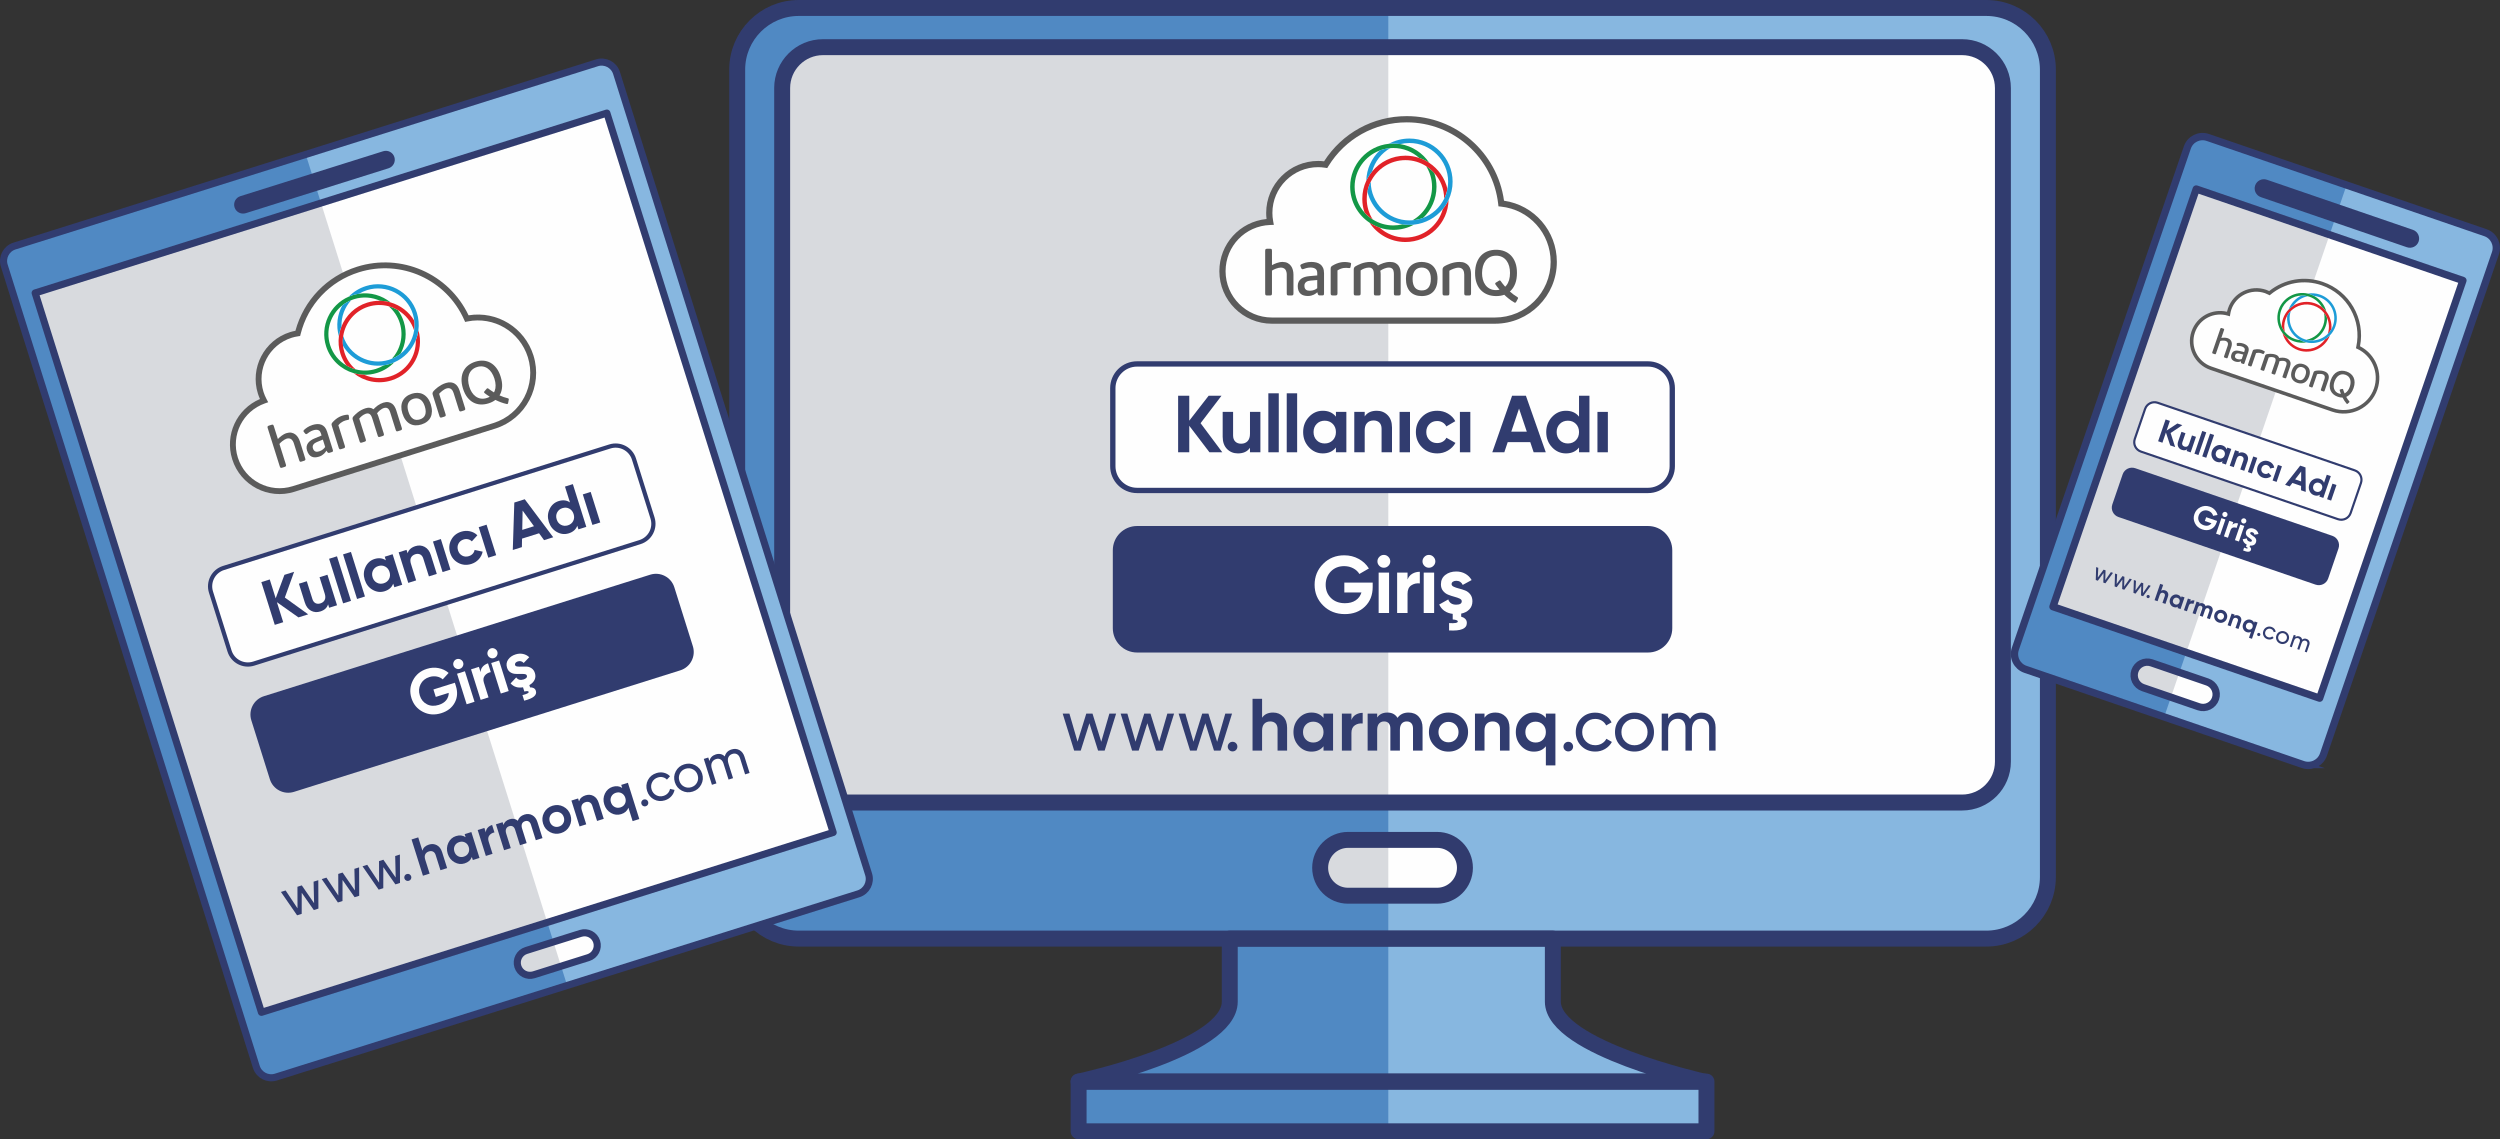 <?xml version="1.0" encoding="UTF-8"?>
<!DOCTYPE svg PUBLIC "-//W3C//DTD SVG 1.1//EN" "http://www.w3.org/Graphics/SVG/1.1/DTD/svg11.dtd">
<!-- Creator: CorelDRAW 2019 (64-Bit) -->
<svg xmlns="http://www.w3.org/2000/svg" xml:space="preserve" width="178.738mm" height="81.451mm" version="1.1" style="shape-rendering:geometricPrecision; text-rendering:geometricPrecision; image-rendering:optimizeQuality; fill-rule:evenodd; clip-rule:evenodd"
viewBox="0 0 2865.56 1305.83"
 xmlns:xlink="http://www.w3.org/1999/xlink"
 xmlns:xodm="http://www.corel.com/coreldraw/odm/2003">
 <rect x="0" y="0" width="2865.56" height="1305.83" fill="#333333" stroke="none"/>
 <defs>
  <style type="text/css">
   <![CDATA[
    .str4 {stroke:#313C6F;stroke-width:2.49;stroke-miterlimit:10}
    .str6 {stroke:#313C6F;stroke-width:8.42;stroke-miterlimit:10}
    .str0 {stroke:#313C6F;stroke-width:18.28;stroke-miterlimit:10}
    .str7 {stroke:#313C6F;stroke-width:4.84;stroke-miterlimit:10}
    .str9 {stroke:#313C6F;stroke-width:8.16;stroke-miterlimit:10}
    .str1 {stroke:#313C6F;stroke-width:6.11;stroke-miterlimit:10}
    .str5 {stroke:#313C6F;stroke-width:8.42;stroke-linecap:round;stroke-linejoin:round;stroke-miterlimit:10}
    .str2 {stroke:#313C6F;stroke-width:18.28;stroke-linecap:round;stroke-linejoin:round;stroke-miterlimit:10}
    .str3 {stroke:#313B6E;stroke-width:18.28;stroke-linecap:round;stroke-linejoin:round;stroke-miterlimit:10}
    .str8 {stroke:#313C6F;stroke-width:8.16;stroke-linecap:round;stroke-linejoin:round;stroke-miterlimit:10}
    .fil5 {fill:none;fill-rule:nonzero}
    .fil3 {fill:#FEFEFE;fill-rule:nonzero}
    .fil7 {fill:#5B5B5B;fill-rule:nonzero}
    .fil9 {fill:#E12228;fill-rule:nonzero}
    .fil4 {fill:#D8DADE;fill-rule:nonzero}
    .fil1 {fill:#87B7E0;fill-rule:nonzero}
    .fil0 {fill:#87B7E0;fill-rule:nonzero}
    .fil10 {fill:#1D9CD7;fill-rule:nonzero}
    .fil8 {fill:#139746;fill-rule:nonzero}
    .fil6 {fill:#313C6F;fill-rule:nonzero}
    .fil2 {fill:#5089C3;fill-rule:nonzero}
    .fil11 {fill:#5089C3;fill-rule:nonzero}
   ]]>
  </style>
 </defs>
 <g id="Layer_x0020_1">
  <g id="_2116598916160">
   <polygon class="fil0" points="1955.98,1296.69 1236.32,1296.69 1236.32,1239.75 1955.98,1239.75 "/>
   <path class="fil1" d="M1779.91 1148.13l0 -72.29 -370.33 0 0 72.29c0,54.47 -173.25,91.62 -173.25,91.62l716.87 0c0,0 -173.29,-38.77 -173.29,-91.62z"/>
   <path class="fil1" d="M2276.7 1075.84l-1361.08 0c-39.01,0 -70.63,-31.63 -70.63,-70.64l0 -925.42c0,-39.01 31.62,-70.64 70.63,-70.64l1361.08 0c39.01,0 70.64,31.63 70.64,70.64l0 925.42c0,39.01 -31.63,70.64 -70.64,70.64z"/>
   <path class="fil2" d="M844.99 79.78l0 925.42c0,39.01 31.63,70.64 70.64,70.64l493.94 0 0 72.29c0,54.47 -173.25,91.62 -173.25,91.62l0 2.57 -1.8 54.37 356.78 0 0 -56.94 0 -163.91 0 -49.15 0 -63.98 0 -42.83 0 -865.83 0 -44.91 -675.68 0c-39.01,0 -70.64,31.63 -70.64,70.64z"/>
   <path class="fil3" d="M2248.95 919.88l-1305.58 0c-25.87,0 -46.84,-20.97 -46.84,-46.84l0 -772.15c0,-25.87 20.97,-46.84 46.84,-46.84l1305.58 0c25.87,0 46.84,20.97 46.84,46.84l0 772.15c0,25.87 -20.97,46.84 -46.84,46.84z"/>
   <path class="fil4" d="M943.38 54.05c-25.87,0 -46.84,20.97 -46.84,46.84l0 772.15c0,25.87 20.97,46.84 46.84,46.84l647.93 0 0 -865.83 -647.93 0z"/>
   <path class="fil5 str0" d="M2276.7 1075.84l-1361.08 0c-39.01,0 -70.63,-31.63 -70.63,-70.64l0 -925.42c0,-39.01 31.62,-70.64 70.63,-70.64l1361.08 0c39.01,0 70.64,31.63 70.64,70.64l0 925.42c0,39.01 -31.63,70.64 -70.64,70.64z"/>
   <path class="fil3" d="M1679.15 994.7c0,17.67 -14.34,32 -31.97,32l-102.02 0c-17.64,0 -31.97,-14.33 -31.97,-32 0,-17.69 14.33,-32 31.97,-32l102.02 0c17.64,0 31.97,14.31 31.97,32z"/>
   <path class="fil4" d="M1545.15 962.71c-17.64,0 -31.97,14.3 -31.97,31.99 0,17.66 14.33,31.99 31.97,31.99l46.15 0 0 -63.98 -46.15 0z"/>
   <path class="fil3" d="M1888.98 562.16l-585.63 0c-15.37,0 -27.82,-12.45 -27.82,-27.82l0 -89.37c0,-15.37 12.45,-27.82 27.82,-27.82l585.63 0c15.37,0 27.82,12.45 27.82,27.82l0 89.37c0,15.37 -12.45,27.82 -27.82,27.82z"/>
   <path class="fil5 str1" d="M1888.98 562.16l-585.63 0c-15.37,0 -27.82,-12.45 -27.82,-27.82l0 -89.37c0,-15.37 12.45,-27.82 27.82,-27.82l585.63 0c15.37,0 27.82,12.45 27.82,27.82l0 89.37c0,15.37 -12.45,27.82 -27.82,27.82z"/>
   <polygon class="fil6" points="1401.03,518.41 1386.31,518.41 1363.16,488.03 1363.16,518.41 1350.39,518.41 1350.39,453.59 1363.16,453.59 1363.16,482.2 1385.38,453.59 1400.11,453.59 1376.13,485.07 "/>
   <path class="fil6" d="M1432.75 472.11l11.94 0 0 46.3 -11.94 0 0 -5.19c-2.9,4.32 -7.5,6.48 -13.79,6.48 -5.06,0 -9.24,-1.7 -12.55,-5.1 -3.3,-3.39 -4.95,-8.08 -4.95,-14.07l0 -28.43 11.94 0 0 26.94c0,3.09 0.84,5.45 2.51,7.09 1.66,1.63 3.88,2.45 6.66,2.45 3.09,0 5.56,-0.96 7.41,-2.87 1.85,-1.92 2.78,-4.79 2.78,-8.61l0 -25z"/>
   <polygon class="fil6" points="1453.81,450.81 1465.76,450.81 1465.76,518.41 1453.81,518.41 "/>
   <polygon class="fil6" points="1474.88,450.81 1486.82,450.81 1486.82,518.41 1474.88,518.41 "/>
   <path class="fil6" d="M1509.24 504.65c2.41,2.44 5.47,3.66 9.17,3.66 3.71,0 6.77,-1.22 9.21,-3.66 2.44,-2.44 3.65,-5.57 3.65,-9.4 0,-3.82 -1.22,-6.96 -3.65,-9.39 -2.44,-2.44 -5.51,-3.66 -9.21,-3.66 -3.7,0 -6.76,1.22 -9.17,3.66 -2.4,2.44 -3.61,5.57 -3.61,9.39 0,3.83 1.2,6.96 3.61,9.4zm22.04 -32.54l11.95 0 0 46.29 -11.95 0 0 -5.46c-3.58,4.51 -8.61,6.76 -15.08,6.76 -6.18,0 -11.47,-2.36 -15.88,-7.08 -4.41,-4.72 -6.62,-10.51 -6.62,-17.36 0,-6.85 2.21,-12.63 6.62,-17.36 4.41,-4.72 9.71,-7.08 15.88,-7.08 6.48,0 11.51,2.25 15.08,6.75l0 -5.46z"/>
   <path class="fil6" d="M1578.04 470.81c5.07,0 9.25,1.7 12.55,5.09 3.3,3.4 4.95,8.09 4.95,14.08l0 28.43 -11.95 0 0 -26.94c0,-3.09 -0.83,-5.45 -2.49,-7.09 -1.67,-1.63 -3.89,-2.45 -6.67,-2.45 -3.09,0 -5.55,0.96 -7.41,2.87 -1.85,1.92 -2.77,4.79 -2.77,8.61l0 25 -11.95 0 0 -46.3 11.95 0 0 5.19c2.9,-4.32 7.49,-6.48 13.79,-6.48z"/>
   <polygon class="fil6" points="1604.23,472.11 1616.17,472.11 1616.17,518.41 1604.23,518.41 "/>
   <path class="fil6" d="M1647.35 519.7c-6.97,0 -12.79,-2.35 -17.45,-7.04 -4.66,-4.69 -6.99,-10.49 -6.99,-17.41 0,-6.91 2.33,-12.71 6.99,-17.4 4.66,-4.7 10.48,-7.04 17.45,-7.04 4.5,0 8.61,1.08 12.31,3.24 3.71,2.17 6.51,5.06 8.43,8.7l-10.28 6.02c-0.93,-1.91 -2.34,-3.42 -4.22,-4.54 -1.88,-1.11 -3.99,-1.66 -6.34,-1.66 -3.57,0 -6.54,1.19 -8.89,3.56 -2.35,2.37 -3.52,5.41 -3.52,9.12 0,3.64 1.17,6.65 3.52,9.03 2.34,2.38 5.31,3.57 8.89,3.57 2.41,0 4.55,-0.54 6.44,-1.62 1.88,-1.08 3.29,-2.57 4.21,-4.49l10.37 5.93c-2.03,3.64 -4.9,6.56 -8.61,8.75 -3.7,2.19 -7.81,3.29 -12.31,3.29z"/>
   <polygon class="fil6" points="1673.37,472.11 1685.32,472.11 1685.32,518.41 1673.37,518.41 "/>
   <path class="fil6" d="M1732.27 494.8l17.78 0 -8.89 -26.48 -8.89 26.48zm25.64 23.61l-3.89 -11.66 -25.84 0 -3.88 11.66 -13.8 0 22.69 -64.81 15.84 0 22.78 64.81 -13.89 0z"/>
   <path class="fil6" d="M1787.93 504.65c2.44,2.44 5.51,3.66 9.21,3.66 3.71,0 6.76,-1.22 9.17,-3.66 2.41,-2.44 3.61,-5.57 3.61,-9.4 0,-3.82 -1.2,-6.96 -3.61,-9.39 -2.41,-2.44 -5.46,-3.66 -9.17,-3.66 -3.7,0 -6.78,1.22 -9.21,3.66 -2.44,2.44 -3.65,5.57 -3.65,9.39 0,3.83 1.21,6.96 3.65,9.4zm21.99 -51.06l11.94 0 0 64.81 -11.94 0 0 -5.46c-3.52,4.51 -8.52,6.76 -15,6.76 -6.23,0 -11.56,-2.36 -15.97,-7.08 -4.41,-4.72 -6.62,-10.51 -6.62,-17.36 0,-6.85 2.21,-12.63 6.62,-17.36 4.41,-4.72 9.74,-7.08 15.97,-7.08 6.48,0 11.48,2.25 15,6.75l0 -23.97z"/>
   <polygon class="fil6" points="1831.03,472.11 1842.97,472.11 1842.97,518.41 1831.03,518.41 "/>
   <path class="fil6" d="M1888.98 747.93l-585.63 0c-15.37,0 -27.82,-12.45 -27.82,-27.82l0 -89.37c0,-15.37 12.45,-27.82 27.82,-27.82l585.63 0c15.37,0 27.82,12.45 27.82,27.82l0 89.37c0,15.37 -12.45,27.82 -27.82,27.82z"/>
   <path class="fil3" d="M1573.41 667.79l0 5c0,9.26 -2.96,16.76 -8.89,22.5 -5.93,5.74 -13.58,8.61 -22.96,8.61 -10,0 -18.29,-3.25 -24.86,-9.77 -6.58,-6.51 -9.87,-14.46 -9.87,-23.84 0,-9.44 3.26,-17.44 9.77,-23.98 6.51,-6.54 14.58,-9.81 24.21,-9.81 6.06,0 11.58,1.37 16.58,4.12 5,2.75 8.89,6.41 11.66,10.97l-10.92 6.3c-1.54,-2.65 -3.87,-4.81 -6.99,-6.48 -3.12,-1.66 -6.6,-2.5 -10.41,-2.5 -6.18,0 -11.25,2.02 -15.24,6.06 -3.98,4.04 -5.97,9.16 -5.97,15.33 0,6.11 2.02,11.16 6.06,15.14 4.04,3.98 9.39,5.97 16.06,5.97 4.94,0 9.03,-1.09 12.27,-3.29 3.24,-2.19 5.45,-5.2 6.62,-9.03l-19.63 0 0 -11.29 32.5 0z"/>
   <path class="fil3" d="M1580.24 656.31l11.94 0 0 46.3 -11.94 0 0 -46.3zm5.92 -5.55c-1.97,0 -3.69,-0.72 -5.14,-2.17 -1.45,-1.45 -2.18,-3.16 -2.18,-5.14 0,-1.98 0.72,-3.71 2.18,-5.18 1.45,-1.49 3.16,-2.23 5.14,-2.23 2.04,0 3.78,0.74 5.23,2.23 1.45,1.48 2.18,3.21 2.18,5.18 0,1.98 -0.72,3.69 -2.18,5.14 -1.45,1.45 -3.19,2.17 -5.23,2.17z"/>
   <path class="fil3" d="M1613.36 664.27c1.11,-2.96 2.95,-5.19 5.51,-6.67 2.56,-1.48 5.42,-2.22 8.56,-2.22l0 13.34c-3.64,-0.43 -6.9,0.31 -9.77,2.22 -2.87,1.91 -4.3,5.09 -4.3,9.54l0 22.12 -11.94 0 0 -46.29 11.94 0 0 7.96z"/>
   <path class="fil3" d="M1631.89 656.31l11.95 0 0 46.3 -11.95 0 0 -46.3zm5.93 -5.55c-1.98,0 -3.69,-0.72 -5.14,-2.17 -1.45,-1.45 -2.18,-3.16 -2.18,-5.14 0,-1.98 0.72,-3.71 2.18,-5.18 1.45,-1.49 3.16,-2.23 5.14,-2.23 2.04,0 3.78,0.74 5.23,2.23 1.45,1.48 2.18,3.21 2.18,5.18 0,1.98 -0.72,3.69 -2.18,5.14 -1.45,1.45 -3.19,2.17 -5.23,2.17z"/>
   <path class="fil3" d="M1687.72 689.09c0,3.83 -1.17,6.96 -3.52,9.4 -2.35,2.44 -5.46,4.05 -9.35,4.86l0 3.52c1.79,0.43 3.31,1.25 4.58,2.46 1.27,1.2 1.9,2.79 1.9,4.77 0,6.48 -6.79,9.32 -20.37,8.52l0 -8.42c6.66,0.43 10,-0.19 10,-1.85 0,-1.23 -1.95,-2.01 -5.83,-2.31l0 -6.39c-7.41,-0.92 -12.57,-4.51 -15.47,-10.74l10.37 -5.83c1.36,4.01 4.38,6.02 9.07,6.02 4.26,0 6.39,-1.33 6.39,-3.98 0,-1.23 -0.82,-2.24 -2.45,-3.01 -1.64,-0.77 -3.62,-1.47 -5.97,-2.08 -2.35,-0.62 -4.69,-1.39 -7.04,-2.32 -2.35,-0.92 -4.34,-2.39 -5.97,-4.39 -1.64,-2.01 -2.45,-4.52 -2.45,-7.54 0,-4.57 1.68,-8.17 5.05,-10.79 3.37,-2.62 7.54,-3.93 12.55,-3.93 3.77,0 7.19,0.85 10.28,2.55 3.09,1.7 5.53,4.12 7.31,7.27l-10.19 5.55c-1.48,-3.14 -3.95,-4.72 -7.4,-4.72 -1.55,0 -2.82,0.34 -3.84,1.02 -1.02,0.68 -1.53,1.6 -1.53,2.78 0,1.24 0.82,2.24 2.45,3.01 1.64,0.77 3.63,1.45 5.97,2.03 2.35,0.59 4.69,1.33 7.03,2.22 2.35,0.9 4.33,2.4 5.97,4.49 1.64,2.1 2.45,4.72 2.45,7.87z"/>
   <path class="fil6" d="M1271.61 817.93l7.72 0 -13.15 42.42 -7.55 0 -9.93 -31.39 -9.93 31.39 -7.55 0 -13.15 -42.42 7.72 0 9.33 32.24 10.01 -32.24 7.13 0 10.01 32.32 9.33 -32.32zm66.43 0l7.72 0 -13.15 42.42 -7.55 0 -9.93 -31.39 -9.93 31.39 -7.55 0 -13.15 -42.42 7.72 0 9.33 32.24 10.01 -32.24 7.13 0 10.01 32.32 9.33 -32.32zm66.43 0l7.72 0 -13.15 42.42 -7.55 0 -9.93 -31.39 -9.93 31.39 -7.55 0 -13.15 -42.42 7.72 0 9.33 32.24 10.01 -32.24 7.13 0 10.01 32.32 9.33 -32.32zm8.31 43.35c-1.53,0 -2.83,-0.54 -3.9,-1.61 -1.08,-1.08 -1.61,-2.38 -1.61,-3.9 0,-1.53 0.54,-2.83 1.61,-3.9 1.07,-1.07 2.37,-1.61 3.9,-1.61 1.58,0 2.9,0.54 3.95,1.61 1.05,1.08 1.57,2.38 1.57,3.9 0,1.53 -0.52,2.83 -1.57,3.9 -1.05,1.07 -2.36,1.61 -3.95,1.61z"/>
   <path class="fil6" d="M1459.27 816.75c4.64,0 8.47,1.56 11.5,4.67 3.03,3.11 4.54,7.41 4.54,12.89l0 26.05 -10.94 0 0 -24.69c0,-2.83 -0.76,-4.99 -2.29,-6.49 -1.53,-1.5 -3.56,-2.25 -6.11,-2.25 -2.83,0 -5.09,0.88 -6.79,2.63 -1.7,1.75 -2.55,4.38 -2.55,7.89l0 22.91 -10.94 0 0 -59.39 10.94 0 0 21.72c2.66,-3.96 6.87,-5.94 12.64,-5.94zm57.78 1.19l10.94 0 0 42.42 -10.94 0 0 -5.01c-3.28,4.13 -7.89,6.19 -13.83,6.19 -5.66,0 -10.51,-2.16 -14.55,-6.49 -4.04,-4.33 -6.07,-9.63 -6.07,-15.91 0,-6.28 2.02,-11.58 6.07,-15.91 4.04,-4.33 8.89,-6.49 14.55,-6.49 5.94,0 10.55,2.06 13.83,6.19l0 -5.01zm-20.19 29.82c2.21,2.23 5.01,3.35 8.4,3.35 3.39,0 6.21,-1.12 8.44,-3.35 2.23,-2.23 3.35,-5.1 3.35,-8.61 0,-3.51 -1.12,-6.38 -3.35,-8.61 -2.23,-2.23 -5.05,-3.35 -8.44,-3.35 -3.39,0 -6.19,1.12 -8.4,3.35 -2.21,2.23 -3.31,5.1 -3.31,8.61 0,3.51 1.1,6.38 3.31,8.61zm52.18 -22.53c1.02,-2.71 2.7,-4.75 5.05,-6.11 2.35,-1.36 4.96,-2.04 7.85,-2.04l0 12.22c-3.34,-0.4 -6.32,0.28 -8.95,2.04 -2.63,1.75 -3.95,4.67 -3.95,8.74l0 20.28 -10.94 0 0 -42.42 10.94 0 0 7.3zm65.49 -8.48c4.86,0 8.75,1.58 11.67,4.75 2.91,3.17 4.37,7.41 4.37,12.73l0 26.13 -10.95 0 0 -25.37c0,-2.55 -0.62,-4.52 -1.87,-5.94 -1.24,-1.41 -3,-2.12 -5.26,-2.12 -2.49,0 -4.42,0.82 -5.81,2.46 -1.39,1.64 -2.08,4.02 -2.08,7.13l0 23.84 -10.94 0 0 -25.37c0,-2.55 -0.62,-4.52 -1.87,-5.94 -1.24,-1.41 -3,-2.12 -5.26,-2.12 -2.43,0 -4.37,0.82 -5.81,2.46 -1.44,1.64 -2.16,4.02 -2.16,7.13l0 23.84 -10.94 0 0 -42.42 10.94 0 0 4.5c2.55,-3.79 6.48,-5.68 11.79,-5.68 5.2,0 9.05,2.04 11.54,6.11 2.83,-4.07 7.04,-6.11 12.64,-6.11zm61.68 38.3c-4.36,4.33 -9.67,6.49 -15.95,6.49 -6.28,0 -11.58,-2.16 -15.91,-6.49 -4.33,-4.33 -6.49,-9.63 -6.49,-15.91 0,-6.28 2.16,-11.58 6.49,-15.91 4.33,-4.33 9.63,-6.49 15.91,-6.49 6.28,0 11.59,2.16 15.95,6.49 4.35,4.33 6.53,9.63 6.53,15.91 0,6.28 -2.18,11.58 -6.53,15.91zm-24.14 -7.51c2.18,2.2 4.91,3.31 8.19,3.31 3.28,0 6.02,-1.1 8.23,-3.31 2.21,-2.21 3.31,-5.01 3.31,-8.4 0,-3.39 -1.1,-6.19 -3.31,-8.4 -2.21,-2.21 -4.95,-3.31 -8.23,-3.31 -3.28,0 -6.01,1.1 -8.19,3.31 -2.18,2.21 -3.27,5.01 -3.27,8.4 0,3.39 1.09,6.19 3.27,8.4zm62.14 -30.8c4.64,0 8.47,1.56 11.5,4.67 3.03,3.11 4.54,7.41 4.54,12.89l0 26.05 -10.94 0 0 -24.69c0,-2.83 -0.76,-4.99 -2.29,-6.49 -1.53,-1.5 -3.56,-2.25 -6.11,-2.25 -2.83,0 -5.09,0.88 -6.79,2.63 -1.7,1.75 -2.55,4.38 -2.55,7.89l0 22.91 -10.94 0 0 -42.42 10.94 0 0 4.75c2.66,-3.96 6.87,-5.94 12.64,-5.94zm57.69 1.19l10.94 0 0 59.39 -10.94 0 0 -21.97c-3.22,4.13 -7.81,6.19 -13.74,6.19 -5.71,0 -10.59,-2.16 -14.63,-6.49 -4.04,-4.33 -6.07,-9.63 -6.07,-15.91 0,-6.28 2.02,-11.58 6.07,-15.91 4.04,-4.33 8.92,-6.49 14.63,-6.49 5.94,0 10.52,2.06 13.74,6.19l0 -5.01zm-20.15 29.82c2.23,2.23 5.05,3.35 8.44,3.35 3.39,0 6.19,-1.12 8.4,-3.35 2.21,-2.23 3.31,-5.1 3.31,-8.61 0,-3.51 -1.1,-6.38 -3.31,-8.61 -2.21,-2.23 -5.01,-3.35 -8.4,-3.35 -3.39,0 -6.21,1.12 -8.44,3.35 -2.23,2.23 -3.35,5.1 -3.35,8.61 0,3.51 1.12,6.38 3.35,8.61z"/>
   <path class="fil6" d="M1797.6 861.29c-1.53,0 -2.83,-0.54 -3.9,-1.61 -1.08,-1.08 -1.61,-2.38 -1.61,-3.9 0,-1.53 0.54,-2.83 1.61,-3.9 1.07,-1.07 2.37,-1.61 3.9,-1.61 1.58,0 2.9,0.54 3.95,1.61 1.05,1.08 1.57,2.38 1.57,3.9 0,1.53 -0.52,2.83 -1.57,3.9 -1.05,1.07 -2.36,1.61 -3.95,1.61zm30.88 0.17c-6.39,0 -11.71,-2.14 -15.95,-6.4 -4.24,-4.27 -6.36,-9.57 -6.36,-15.91 0,-6.33 2.12,-11.64 6.36,-15.91 4.24,-4.27 9.56,-6.4 15.95,-6.4 4.19,0 7.95,1 11.28,3.01 3.34,2.01 5.83,4.71 7.47,8.1l-6.19 3.56c-1.08,-2.26 -2.73,-4.07 -4.96,-5.43 -2.23,-1.36 -4.76,-2.04 -7.59,-2.04 -4.24,0 -7.79,1.44 -10.65,4.33 -2.86,2.88 -4.28,6.48 -4.28,10.78 0,4.24 1.43,7.8 4.28,10.69 2.86,2.88 6.4,4.33 10.65,4.33 2.83,0 5.37,-0.66 7.64,-1.99 2.26,-1.33 3.99,-3.13 5.17,-5.39l6.28 3.65c-1.81,3.34 -4.41,6.01 -7.8,8.02 -3.39,2.01 -7.16,3.01 -11.28,3.01zm60.83 -6.45c-4.35,4.3 -9.64,6.45 -15.86,6.45 -6.22,0 -11.5,-2.15 -15.82,-6.45 -4.33,-4.3 -6.49,-9.59 -6.49,-15.86 0,-6.28 2.16,-11.57 6.49,-15.87 4.33,-4.3 9.6,-6.45 15.82,-6.45 6.22,0 11.51,2.15 15.86,6.45 4.36,4.3 6.53,9.59 6.53,15.87 0,6.28 -2.18,11.57 -6.53,15.86zm-15.86 -0.76c4.24,0 7.8,-1.44 10.69,-4.33 2.88,-2.88 4.33,-6.48 4.33,-10.77 0,-4.3 -1.44,-7.89 -4.33,-10.78 -2.89,-2.88 -6.45,-4.33 -10.69,-4.33 -4.19,0 -7.72,1.44 -10.61,4.33 -2.88,2.88 -4.33,6.48 -4.33,10.78 0,4.3 1.44,7.89 4.33,10.77 2.89,2.88 6.42,4.33 10.61,4.33zm77.03 -37.41c4.75,0 8.6,1.54 11.54,4.62 2.94,3.08 4.41,7.25 4.41,12.51l0 26.38 -7.38 0 0 -26.13c0,-3.28 -0.85,-5.83 -2.54,-7.64 -1.7,-1.81 -3.96,-2.71 -6.79,-2.71 -3.17,0 -5.7,1.06 -7.59,3.18 -1.89,2.12 -2.84,5.36 -2.84,9.71l0 23.58 -7.38 0 0 -26.13c0,-3.28 -0.81,-5.83 -2.42,-7.64 -1.61,-1.81 -3.8,-2.71 -6.57,-2.71 -3.11,0 -5.7,1.07 -7.76,3.22 -2.06,2.15 -3.1,5.37 -3.1,9.67l0 23.58 -7.38 0 0 -42.42 7.38 0 0 5.69c2.88,-4.52 7.1,-6.79 12.64,-6.79 5.71,0 9.87,2.4 12.47,7.21 2.94,-4.81 7.38,-7.21 13.32,-7.21z"/>
   <path class="fil3" d="M1457.86 367.07c-31,0 -56.21,-25.21 -56.21,-56.21 0,-30.4 23.82,-55.04 54.23,-56.1l0.5 -0.02 -0.09 -0.49c-0.65,-3.53 -0.97,-6.84 -0.97,-10.13 0,-30.68 24.96,-55.65 55.64,-55.65 2.6,0 5.28,0.23 8.45,0.71l0.28 0.04 0.15 -0.24c19.94,-32.48 54.57,-51.86 92.61,-51.86 55.26,0 101.64,41.36 107.89,96.19l0.04 0.34 0.34 0.04c34.09,3.6 59.79,32.19 59.79,66.5 0,36.88 -30,66.89 -66.88,66.89l-255.76 0z"/>
   <path class="fil7" d="M1510.96 191.6c-28.95,0 -52.51,23.56 -52.51,52.51 0,3.09 0.29,6.22 0.91,9.56l0.75 4.05 -4.12 0.15c-28.72,1 -51.2,24.27 -51.2,52.98 0,29.27 23.81,53.08 53.08,53.08l255.76 0c35.15,0 63.75,-28.6 63.75,-63.75 0,-32.71 -24.49,-59.96 -56.98,-63.38l-2.84 -0.3 -0.32 -2.84c-6.06,-53.26 -51.1,-93.42 -104.77,-93.42 -36.96,0 -70.57,18.83 -89.94,50.38l-1.23 2.01 -2.34 -0.36c-3.01,-0.46 -5.54,-0.67 -7.98,-0.67zm202.66 179.46l-255.76 0c-33.19,0 -60.21,-27.01 -60.21,-60.21 0,-31.22 23.46,-56.77 54.1,-59.83 -0.29,-2.35 -0.43,-4.64 -0.43,-6.92 0,-32.88 26.75,-59.63 59.64,-59.63 2.14,0 4.32,0.13 6.73,0.43 20.85,-32.48 56.1,-51.79 94.77,-51.79 56.35,0 103.8,41.48 111.49,96.95 34.72,5.05 60.55,34.71 60.55,70.12 0,39.08 -31.8,70.88 -70.88,70.88z"/>
   <path class="fil8" d="M1581.38 172.51c3.81,-1.45 7.88,-2.38 12.11,-2.72 1.18,-0.1 2.38,-0.16 3.59,-0.16 11.37,0 21.76,4.31 29.62,11.38 4.15,1.39 8.05,3.31 11.62,5.7 -7.47,-11.26 -19.42,-19.29 -33.28,-21.54 -2.6,-0.42 -5.25,-0.65 -7.96,-0.65 -1.74,0 -3.46,0.09 -5.15,0.27 -24.87,2.58 -44.34,23.66 -44.34,49.21 0,17.18 8.8,32.33 22.13,41.21 3.57,2.38 7.48,4.3 11.62,5.7 4.95,1.66 10.24,2.58 15.74,2.58 8.53,0 16.58,-2.17 23.6,-6 -1.7,0.17 -3.41,0.27 -5.15,0.27 -2.71,0 -5.37,-0.23 -7.96,-0.65 -3.37,0.82 -6.88,1.27 -10.49,1.27 -8.69,0 -16.8,-2.52 -23.66,-6.86 -3.48,-2.21 -6.64,-4.88 -9.38,-7.93 -7.03,-7.86 -11.33,-18.22 -11.33,-29.57 0,-18.94 11.93,-35.13 28.67,-41.48zm49.85 77.25c-3.82,1.45 -7.88,2.38 -12.11,2.72 13.32,-7.66 22.32,-22.03 22.32,-38.48 0,-8.67 -2.51,-16.75 -6.82,-23.59 3.48,2.21 6.65,4.88 9.38,7.93 1.64,4.93 2.55,10.19 2.55,15.66 0,14.06 -5.89,26.74 -15.33,35.76z"/>
   <path class="fil9" d="M1638.32 186.71c-3.57,-2.38 -7.48,-4.3 -11.62,-5.7 -4.95,-1.66 -10.24,-2.58 -15.74,-2.58 -15.37,0 -29.13,7.05 -38.21,18.08 -2.65,3.22 -4.9,6.79 -6.68,10.62 -2.94,6.32 -4.59,13.36 -4.59,20.78 0,5.47 0.9,10.73 2.55,15.66 2.74,3.06 5.9,5.73 9.38,7.94 -4.32,-6.84 -6.82,-14.93 -6.82,-23.59 0,-2.82 0.28,-5.58 0.78,-8.26 0.76,-3.98 2.04,-7.78 3.79,-11.31 7.24,-14.68 22.36,-24.8 39.8,-24.8 8.69,0 16.8,2.52 23.66,6.86 3.48,2.21 6.64,4.88 9.38,7.93 7.02,7.84 11.31,18.17 11.32,29.5 1.75,-3.54 3.03,-7.33 3.78,-11.31 -2.93,-12.38 -10.51,-22.97 -20.79,-29.82zm22.1 42.34c-0.6,26.76 -22.54,48.35 -49.45,48.35 -17.2,0 -32.37,-8.83 -41.24,-22.19 3.57,2.38 7.47,4.3 11.62,5.69 7.86,7.07 18.25,11.38 29.63,11.38 20.39,0 37.61,-13.83 42.77,-32.61 2.65,-3.23 4.9,-6.8 6.68,-10.63z"/>
   <path class="fil10" d="M1615.53 158.79c-8.54,0 -16.58,2.18 -23.6,5.99 1.69,-0.17 3.41,-0.26 5.15,-0.26 2.71,0 5.37,0.23 7.96,0.65 3.37,-0.82 6.87,-1.26 10.49,-1.26 24.46,0 44.36,19.9 44.36,44.36 0,2.82 -0.28,5.58 -0.78,8.25 -0.75,3.99 -2.04,7.78 -3.78,11.32 -4.95,10.02 -13.57,17.92 -24.11,21.92 -3.82,1.45 -7.88,2.38 -12.11,2.72 -1.19,0.1 -2.38,0.16 -3.59,0.16 -24.44,0 -44.32,-19.86 -44.36,-44.29 -1.74,3.54 -3.03,7.33 -3.78,11.32 4.56,19.28 20.42,34.23 40.18,37.44 2.6,0.42 5.26,0.65 7.96,0.65 1.74,0 3.45,-0.1 5.15,-0.27 13.27,-1.38 25.01,-8.03 33.06,-17.81 2.66,-3.22 4.9,-6.8 6.69,-10.63 2.94,-6.32 4.59,-13.36 4.59,-20.77 0,-27.28 -22.2,-49.48 -49.48,-49.48zm-34.15 13.73c3.81,-1.45 7.88,-2.38 12.11,-2.72 -10.03,5.76 -17.6,15.33 -20.73,26.72 -2.66,3.22 -4.9,6.8 -6.69,10.63 0.31,-13.6 6.13,-25.85 15.31,-34.62z"/>
   <path class="fil7" d="M1479.79 304.85c-0.98,-1.37 -2.26,-2.48 -3.86,-3.34 -1.6,-0.85 -3.55,-1.28 -5.84,-1.28 -1.19,0 -2.36,0.13 -3.52,0.37 -1.17,0.25 -2.27,0.55 -3.32,0.93 -1.06,0.37 -2.03,0.77 -2.94,1.19 -0.9,0.42 -1.68,0.81 -2.35,1.19l0 -16.29c0,-0.98 -0.14,-1.65 -0.42,-2 -0.29,-0.34 -0.88,-0.52 -1.77,-0.52l-3.3 0c-0.87,0 -1.47,0.17 -1.8,0.5 -0.33,0.34 -0.5,1.01 -0.5,2.02l0 48.56c0,1.02 0.16,1.69 0.48,2 0.32,0.32 0.88,0.49 1.67,0.49l3.34 0c0.89,0 1.5,-0.17 1.82,-0.49 0.32,-0.32 0.48,-0.98 0.48,-2l0 -26c0.42,-0.32 1.04,-0.68 1.85,-1.09 0.81,-0.41 1.71,-0.79 2.67,-1.15 0.97,-0.36 1.94,-0.65 2.93,-0.89 0.99,-0.23 1.85,-0.35 2.6,-0.35 1.11,0 2.06,0.15 2.84,0.46 0.78,0.31 1.43,0.72 1.93,1.22 0.51,0.51 0.91,1.07 1.19,1.69 0.28,0.62 0.5,1.22 0.63,1.81 0.13,0.59 0.22,1.16 0.26,1.68 0.04,0.54 0.05,0.95 0.05,1.24l0 21.37c0,1.02 0.15,1.69 0.45,2 0.3,0.32 0.85,0.49 1.67,0.49l3.3 0c0.45,0 0.81,-0.04 1.11,-0.11 0.29,-0.07 0.53,-0.2 0.68,-0.39 0.16,-0.19 0.28,-0.44 0.36,-0.76 0.07,-0.32 0.11,-0.73 0.11,-1.23l0 -21.51c0,-1.73 -0.22,-3.46 -0.67,-5.18 -0.45,-1.72 -1.15,-3.26 -2.13,-4.64z"/>
   <path class="fil7" d="M1509.85 330.35c-0.42,0.35 -0.92,0.7 -1.5,1.04 -0.58,0.34 -1.23,0.66 -1.95,0.93 -0.72,0.27 -1.5,0.49 -2.36,0.67 -0.85,0.17 -1.75,0.26 -2.69,0.26 -0.84,0 -1.64,-0.08 -2.38,-0.24 -0.74,-0.16 -1.4,-0.46 -1.96,-0.89 -0.57,-0.44 -1.02,-1.02 -1.36,-1.77 -0.33,-0.74 -0.5,-1.69 -0.5,-2.86 0,-1.09 0.2,-1.99 0.63,-2.71 0.42,-0.72 0.97,-1.3 1.64,-1.74 0.67,-0.45 1.41,-0.77 2.22,-0.98 0.82,-0.21 1.62,-0.35 2.42,-0.42l7.79 -0.67 0 9.38zm3.54 -27.31c-1.32,-1.01 -2.86,-1.74 -4.63,-2.17 -1.77,-0.43 -3.66,-0.65 -5.66,-0.65 -1.33,0 -2.57,0.09 -3.71,0.26 -1.14,0.18 -2.17,0.38 -3.08,0.63 -0.92,0.25 -1.73,0.51 -2.43,0.8 -0.7,0.29 -1.32,0.54 -1.83,0.76 -0.47,0.2 -0.83,0.4 -1.06,0.61 -0.24,0.21 -0.4,0.43 -0.49,0.65 -0.08,0.22 -0.1,0.46 -0.03,0.72 0.06,0.26 0.15,0.54 0.28,0.83l0.85 2.11c0.34,0.67 0.73,1.01 1.15,1.02 0.42,0.01 0.99,-0.1 1.71,-0.32 0.32,-0.13 0.73,-0.28 1.22,-0.46 0.5,-0.19 1.06,-0.36 1.71,-0.54 0.64,-0.17 1.35,-0.32 2.12,-0.45 0.76,-0.13 1.57,-0.19 2.41,-0.19 1.61,0 2.92,0.18 3.95,0.52 1.02,0.35 1.84,0.8 2.43,1.37 0.59,0.57 1,1.22 1.22,1.96 0.22,0.75 0.33,1.52 0.33,2.34l0 2.86 -9.09 0.81c-1.78,0.15 -3.48,0.46 -5.08,0.94 -1.61,0.49 -3.02,1.17 -4.22,2.06 -1.22,0.89 -2.17,2.02 -2.88,3.38 -0.7,1.36 -1.06,2.99 -1.06,4.9 0,2.13 0.29,3.92 0.88,5.39 0.58,1.48 1.39,2.66 2.43,3.56 1.04,0.9 2.27,1.56 3.69,1.94 1.42,0.4 2.96,0.59 4.62,0.59 1.41,0 2.69,-0.15 3.84,-0.46 1.15,-0.3 2.18,-0.68 3.08,-1.13 0.9,-0.44 1.67,-0.91 2.32,-1.41 0.64,-0.49 1.16,-0.93 1.56,-1.3l0.33 1.23c0.25,0.97 0.55,1.6 0.92,1.93 0.36,0.32 0.9,0.48 1.62,0.48l2.83 0c0.79,0 1.32,-0.16 1.6,-0.48 0.27,-0.32 0.41,-0.99 0.41,-2l0 -22.86c0,-2.49 -0.38,-4.58 -1.13,-6.25 -0.76,-1.67 -1.8,-3.01 -3.12,-4.03z"/>
   <path class="fil7" d="M1548.16 301.36c-0.24,-0.14 -0.59,-0.27 -1.06,-0.39 -3.46,-0.76 -6.82,-0.86 -10.05,-0.28 -3.25,0.58 -6.53,1.87 -9.87,3.87 -0.42,0.28 -0.76,0.53 -1,0.76 -0.25,0.24 -0.44,0.49 -0.58,0.76 -0.14,0.28 -0.23,0.59 -0.28,0.95 -0.05,0.36 -0.07,0.79 -0.07,1.28l0 27.86c0,1.01 0.18,1.68 0.54,2 0.36,0.32 0.93,0.48 1.73,0.48l3.34 0c0.64,0 1.17,-0.16 1.58,-0.48 0.41,-0.32 0.61,-0.99 0.61,-2l0 -26.19c1.24,-0.81 2.44,-1.44 3.6,-1.87 1.16,-0.43 2.29,-0.74 3.38,-0.91 1.09,-0.17 2.13,-0.23 3.12,-0.19 0.99,0.05 1.92,0.12 2.78,0.23 0.45,0.05 0.8,0.05 1.06,0.02 0.26,-0.04 0.46,-0.12 0.59,-0.26 0.14,-0.14 0.24,-0.34 0.32,-0.61 0.07,-0.27 0.16,-0.62 0.26,-1.04l0.33 -1.89c0.04,-0.37 0.1,-0.69 0.15,-0.95 0.05,-0.26 0.04,-0.48 -0.02,-0.67 -0.06,-0.19 -0.21,-0.35 -0.45,-0.48z"/>
   <path class="fil7" d="M1603.12 304.62c-0.91,-1.3 -2.18,-2.36 -3.78,-3.17 -1.6,-0.81 -3.66,-1.22 -6.15,-1.22 -1.33,0 -2.63,0.12 -3.87,0.35 -1.25,0.24 -2.45,0.54 -3.6,0.93 -1.15,0.38 -2.25,0.81 -3.28,1.3 -1.04,0.48 -2.01,0.97 -2.93,1.46 -0.94,-1.31 -2.13,-2.31 -3.56,-3.01 -1.44,-0.69 -3.17,-1.03 -5.19,-1.03 -2.05,0 -3.96,0.19 -5.73,0.55 -1.76,0.37 -3.35,0.81 -4.76,1.33 -1.41,0.52 -2.64,1.05 -3.69,1.6 -1.05,0.55 -1.88,0.98 -2.51,1.3 -0.87,0.47 -1.48,1 -1.83,1.6 -0.36,0.59 -0.54,1.4 -0.54,2.41l0 27.16c0,1.01 0.15,1.68 0.46,2 0.31,0.32 0.89,0.48 1.77,0.48l3.3 0c0.94,0 1.57,-0.16 1.89,-0.48 0.32,-0.32 0.48,-0.99 0.48,-2l0 -26.23c0.45,-0.32 1.01,-0.67 1.71,-1.06 0.69,-0.38 1.46,-0.74 2.3,-1.06 0.84,-0.32 1.73,-0.59 2.68,-0.81 0.94,-0.22 1.88,-0.33 2.82,-0.33 1.39,0 2.46,0.28 3.23,0.84 0.76,0.55 1.33,1.26 1.68,2.09 0.36,0.84 0.58,1.75 0.65,2.73 0.07,0.98 0.11,1.89 0.11,2.73l0 21.11c0,0.49 0.03,0.9 0.09,1.22 0.06,0.32 0.18,0.58 0.36,0.76 0.17,0.18 0.4,0.31 0.68,0.38 0.28,0.07 0.65,0.11 1.09,0.11l3.34 0c0.76,0 1.33,-0.16 1.68,-0.48 0.36,-0.32 0.54,-0.99 0.54,-2l0 -21.74c0,-1.46 -0.14,-2.83 -0.41,-4.12 0.47,-0.37 1.07,-0.76 1.81,-1.19 0.75,-0.42 1.56,-0.81 2.43,-1.17 0.88,-0.36 1.79,-0.66 2.74,-0.9 0.96,-0.25 1.88,-0.37 2.77,-0.37 1.01,0 1.87,0.14 2.56,0.43 0.69,0.28 1.26,0.67 1.68,1.15 0.43,0.48 0.76,1.05 0.98,1.69 0.22,0.64 0.37,1.32 0.46,2.02 0.08,0.7 0.13,1.42 0.13,2.15l0 2.06 0 20c0,0.49 0.03,0.9 0.09,1.22 0.06,0.32 0.18,0.58 0.34,0.76 0.16,0.18 0.38,0.31 0.68,0.38 0.29,0.07 0.66,0.11 1.11,0.11l3.29 0c0.76,0 1.33,-0.16 1.71,-0.48 0.38,-0.32 0.57,-0.99 0.57,-2l0 -22.19c0,-1.65 -0.17,-3.3 -0.51,-4.95 -0.35,-1.64 -0.98,-3.12 -1.9,-4.42z"/>
   <path class="fil7" d="M1639.33 325.64c-0.5,1.69 -1.19,3.06 -2.1,4.13 -0.9,1.08 -1.99,1.87 -3.26,2.38 -1.27,0.51 -2.7,0.76 -4.28,0.76 -1.56,0 -2.99,-0.24 -4.29,-0.72 -1.3,-0.49 -2.41,-1.26 -3.34,-2.32 -0.93,-1.06 -1.65,-2.44 -2.15,-4.12 -0.5,-1.68 -0.76,-3.73 -0.76,-6.16 0,-2.2 0.25,-4.11 0.76,-5.73 0.51,-1.62 1.23,-2.96 2.15,-4.02 0.93,-1.06 2.02,-1.85 3.3,-2.38 1.28,-0.52 2.69,-0.78 4.25,-0.78 1.51,0 2.91,0.25 4.2,0.76 1.28,0.51 2.39,1.29 3.32,2.35 0.93,1.06 1.65,2.4 2.17,4.01 0.52,1.61 0.78,3.52 0.78,5.75 0,2.37 -0.25,4.41 -0.74,6.08zm2.84 -21.02c-1.67,-1.54 -3.6,-2.66 -5.77,-3.35 -2.18,-0.7 -4.42,-1.04 -6.71,-1.04 -2.9,0 -5.47,0.45 -7.72,1.35 -2.25,0.91 -4.15,2.19 -5.7,3.86 -1.54,1.67 -2.73,3.69 -3.54,6.08 -0.81,2.39 -1.22,5.07 -1.22,8.03 0,3.24 0.42,6.09 1.26,8.55 0.84,2.47 2.04,4.52 3.6,6.2 1.56,1.67 3.46,2.93 5.7,3.78 2.23,0.85 4.75,1.28 7.54,1.28 2.82,0 5.35,-0.43 7.59,-1.3 2.23,-0.87 4.13,-2.13 5.7,-3.8 1.56,-1.67 2.75,-3.73 3.58,-6.19 0.83,-2.46 1.24,-5.29 1.24,-8.48 0,-3.51 -0.5,-6.5 -1.52,-8.96 -1.01,-2.46 -2.35,-4.46 -4.02,-6.01z"/>
   <path class="fil7" d="M1683.23 304.44c-1.04,-1.27 -2.4,-2.29 -4.08,-3.06 -1.68,-0.76 -3.75,-1.15 -6.23,-1.15 -2,0 -3.9,0.18 -5.71,0.55 -1.8,0.37 -3.44,0.81 -4.91,1.34 -1.46,0.52 -2.75,1.05 -3.83,1.58 -1.09,0.53 -1.9,0.96 -2.44,1.28 -0.84,0.5 -1.47,1.05 -1.9,1.65 -0.44,0.6 -0.65,1.41 -0.65,2.43l0 27.12c0,1.02 0.17,1.68 0.52,2.01 0.35,0.32 0.9,0.48 1.67,0.48l3.34 0c0.84,0 1.43,-0.16 1.76,-0.48 0.33,-0.32 0.5,-0.99 0.5,-2.01l0 -25.89c0.54,-0.32 1.23,-0.68 2.04,-1.09 0.81,-0.41 1.68,-0.79 2.61,-1.13 0.93,-0.35 1.9,-0.64 2.9,-0.89 1,-0.24 1.98,-0.37 2.95,-0.37 1.34,0 2.43,0.24 3.29,0.74 0.85,0.49 1.52,1.13 2,1.89 0.48,0.77 0.81,1.62 1,2.56 0.19,0.94 0.28,1.85 0.28,2.74l0 21.44c0,1.02 0.19,1.68 0.55,2.01 0.37,0.32 0.94,0.48 1.7,0.48l3.29 0c0.81,0 1.39,-0.16 1.73,-0.48 0.34,-0.32 0.52,-0.99 0.52,-2.01l0 -21.96c0,-1.85 -0.23,-3.62 -0.67,-5.32 -0.45,-1.69 -1.19,-3.18 -2.22,-4.45z"/>
   <path class="fil7" d="M1714.91 332.54c-2.82,0 -5.25,-0.54 -7.29,-1.61 -2.04,-1.08 -3.72,-2.52 -5.05,-4.34 -1.32,-1.82 -2.3,-3.9 -2.91,-6.25 -0.62,-2.35 -0.92,-4.81 -0.89,-7.38 0.02,-2.75 0.37,-5.33 1.03,-7.75 0.67,-2.43 1.67,-4.53 3.01,-6.32 1.34,-1.79 3.01,-3.21 5.02,-4.25 2.02,-1.04 4.4,-1.56 7.14,-1.56 2.6,0 4.88,0.5 6.87,1.5 1.97,1 3.63,2.39 4.97,4.17 1.34,1.78 2.34,3.87 3.01,6.28 0.67,2.42 1,5.03 1,7.85 0,2.96 -0.35,5.66 -1.06,8.09 -0.71,2.42 -1.74,4.48 -3.1,6.19 -0.43,0.54 -0.91,1.03 -1.39,1.49 -2.49,-2.82 -4.28,-5.26 -5.2,-6.6 -0.41,-0.59 -1.21,-0.76 -1.82,-0.38l-3.77 2.35c-0.64,0.41 -0.84,1.26 -0.41,1.89 0.88,1.28 2.49,3.54 4.74,6.18 -1.22,0.28 -2.52,0.43 -3.91,0.43zm24.41 8.01c-3.21,-1.87 -6.13,-4.13 -8.68,-6.45 0.41,-0.36 0.82,-0.71 1.21,-1.1 2.14,-2.16 3.83,-4.92 5.07,-8.25 1.23,-3.34 1.86,-7.3 1.86,-11.87 0.02,-4.38 -0.57,-8.23 -1.77,-11.56 -1.2,-3.32 -2.86,-6.1 -4.99,-8.33 -2.13,-2.23 -4.65,-3.9 -7.57,-5.03 -2.92,-1.13 -6.09,-1.68 -9.5,-1.68 -3.49,0 -6.71,0.55 -9.65,1.65 -2.94,1.1 -5.49,2.76 -7.64,4.99 -2.15,2.22 -3.83,5.01 -5.05,8.35 -1.21,3.34 -1.83,7.23 -1.85,11.69 0,4.45 0.61,8.33 1.84,11.63 1.22,3.3 2.91,6.05 5.08,8.23 2.17,2.19 4.72,3.83 7.68,4.92 2.95,1.09 6.16,1.63 9.63,1.63 3.3,0.02 6.37,-0.48 9.23,-1.51 3.27,3.15 7.18,6.35 11.65,8.93 0.66,0.38 1.5,0.12 1.87,-0.54l2.1 -3.9c0.35,-0.64 0.11,-1.43 -0.52,-1.79z"/>
   <path class="fil5 str2" d="M2248.95 919.88l-1305.58 0c-25.87,0 -46.84,-20.97 -46.84,-46.84l0 -772.15c0,-25.87 20.97,-46.84 46.84,-46.84l1305.58 0c25.87,0 46.84,20.97 46.84,46.84l0 772.15c0,25.87 -20.97,46.84 -46.84,46.84z"/>
   <path class="fil5 str2" d="M1779.91 1148.13l0 -72.29 -370.33 0 0 72.29c0,54.47 -173.25,91.62 -173.25,91.62l716.87 0c0,0 -173.29,-38.77 -173.29,-91.62z"/>
   <polygon class="fil5 str2" points="1955.98,1296.69 1236.32,1296.69 1236.32,1239.75 1955.98,1239.75 "/>
   <path class="fil5 str3" d="M1679.15 994.7c0,17.67 -14.34,32 -31.97,32l-102.02 0c-17.64,0 -31.97,-14.33 -31.97,-32 0,-17.69 14.33,-32 31.97,-32l102.02 0c17.64,0 31.97,14.31 31.97,32z"/>
   <g>
    <path class="fil1" d="M2639.76 876.35l-318.26 -109.18c-9.64,-3.3 -14.77,-13.8 -11.46,-23.44l197.16 -574.72c3.3,-9.64 13.8,-14.77 23.43,-11.46l318.26 109.18c9.64,3.3 14.77,13.79 11.46,23.43l-197.16 574.73c-3.31,9.64 -13.8,14.77 -23.44,11.46z"/>
    <path class="fil11" d="M2507.19 169.01l-197.16 574.73c-3.31,9.64 1.83,20.13 11.46,23.43l159.13 54.59 7.75 -22.58 9.75 -28.44 7.86 -22.91 164.23 -478.74 4.94 -14.4 6.85 -19.97 7.75 -22.58 -159.13 -54.59c-9.64,-3.31 -20.13,1.83 -23.44,11.46z"/>
    <polygon class="fil3" points="2658.82,800.26 2353.16,695.4 2517.39,216.67 2823.05,321.52 "/>
    <polygon class="fil4" points="2517.39,216.66 2353.16,695.4 2505.99,747.83 2670.22,269.09 "/>
    <path class="fil3" d="M2539.46 800.79c-2.7,7.86 -11.25,12.05 -19.11,9.35l-63.95 -21.94c-7.87,-2.7 -12.04,-11.26 -9.34,-19.11 2.69,-7.85 11.23,-12.03 19.09,-9.33l63.96 21.94c7.85,2.69 12.04,11.24 9.35,19.09z"/>
    <path class="fil4" d="M2464.97 759.36c-7.21,-2.47 -15.22,1.88 -17.92,9.73 -2.69,7.86 0.95,16.23 8.16,18.7l33.16 11.37 9.76 -28.44 -33.16 -11.37z"/>
    <path class="fil3" d="M2679.92 595.12l-225.94 -77.51c-5.93,-2.04 -9.09,-8.49 -7.05,-14.42l11.83 -34.48c2.04,-5.93 8.49,-9.08 14.42,-7.05l225.95 77.51c5.93,2.03 9.08,8.48 7.05,14.42l-11.83 34.48c-2.04,5.93 -8.49,9.09 -14.42,7.05z"/>
    <path class="fil5 str4" d="M2679.92 595.12l-225.94 -77.51c-5.93,-2.04 -9.09,-8.49 -7.05,-14.42l11.83 -34.48c2.04,-5.93 8.49,-9.08 14.42,-7.05l225.95 77.51c5.93,2.03 9.08,8.48 7.05,14.42l-11.83 34.48c-2.04,5.93 -8.49,9.09 -14.42,7.05z"/>
    <polygon class="fil6" points="2493.22,512.47 2487.53,510.52 2482.63,495.74 2478.61,507.46 2473.68,505.76 2482.26,480.76 2487.19,482.45 2483.41,493.49 2495.76,485.4 2501.44,487.34 2488.02,496.32 "/>
    <path class="fil6" d="M2512.5 499.12l4.6 1.58 -6.12 17.86 -4.6 -1.58 0.68 -2c-1.68,1.28 -3.75,1.51 -6.18,0.67 -1.95,-0.67 -3.34,-1.88 -4.16,-3.62 -0.83,-1.74 -0.84,-3.77 -0.05,-6.08l3.76 -10.97 4.61 1.58 -3.56 10.4c-0.41,1.19 -0.4,2.21 0.02,3.06 0.43,0.85 1.18,1.47 2.25,1.83 1.19,0.41 2.27,0.36 3.23,-0.13 0.97,-0.5 1.71,-1.48 2.21,-2.96l3.31 -9.65z"/>
    <polygon class="fil6" points="2515.31,520.05 2524.26,493.98 2528.87,495.55 2519.92,521.63 "/>
    <polygon class="fil6" points="2524.26,523.12 2533.21,497.05 2537.81,498.62 2528.86,524.7 "/>
    <path class="fil6" d="M2540.16 522.64c0.6,1.26 1.62,2.14 3.05,2.62 1.44,0.49 2.78,0.43 4.05,-0.19 1.26,-0.62 2.14,-1.66 2.65,-3.14 0.5,-1.48 0.45,-2.85 -0.17,-4.11 -0.62,-1.26 -1.64,-2.13 -3.08,-2.62 -1.43,-0.49 -2.77,-0.43 -4.02,0.19 -1.24,0.62 -2.13,1.67 -2.63,3.15 -0.51,1.48 -0.45,2.85 0.15,4.11zm12.81 -9.64l4.6 1.58 -6.13 17.86 -4.6 -1.58 0.72 -2.11c-1.98,1.27 -4.22,1.47 -6.73,0.61 -2.38,-0.82 -4.11,-2.43 -5.18,-4.83 -1.08,-2.41 -1.17,-4.93 -0.26,-7.58 0.9,-2.64 2.52,-4.58 4.86,-5.82 2.32,-1.24 4.67,-1.45 7.06,-0.63 2.49,0.86 4.14,2.39 4.93,4.61l0.72 -2.11z"/>
    <path class="fil6" d="M2572 518.97c1.95,0.67 3.34,1.88 4.16,3.62 0.83,1.75 0.85,3.77 0.05,6.09l-3.76 10.97 -4.61 -1.58 3.57 -10.39c0.41,-1.19 0.4,-2.22 -0.03,-3.07 -0.43,-0.85 -1.18,-1.46 -2.25,-1.83 -1.19,-0.41 -2.27,-0.37 -3.23,0.13 -0.97,0.5 -1.71,1.48 -2.22,2.95l-3.31 9.64 -4.6 -1.58 6.13 -17.86 4.6 1.58 -0.68 2c1.7,-1.28 3.75,-1.5 6.19,-0.67z"/>
    <polygon class="fil6" points="2576.6,541.07 2582.72,523.21 2587.33,524.79 2581.2,542.65 "/>
    <path class="fil6" d="M2593.88 547.56c-2.69,-0.92 -4.63,-2.6 -5.8,-5.03 -1.18,-2.42 -1.31,-4.97 -0.4,-7.64 0.92,-2.66 2.57,-4.59 5,-5.79 2.41,-1.2 4.98,-1.33 7.66,-0.41 1.73,0.6 3.18,1.56 4.32,2.88 1.14,1.32 1.84,2.81 2.09,4.47l-4.76 0.96c-0.1,-0.86 -0.45,-1.63 -1.02,-2.31 -0.58,-0.68 -1.32,-1.17 -2.23,-1.48 -1.37,-0.47 -2.68,-0.41 -3.9,0.2 -1.23,0.6 -2.07,1.62 -2.56,3.05 -0.49,1.4 -0.44,2.72 0.16,3.95 0.59,1.23 1.58,2.08 2.96,2.55 0.93,0.32 1.83,0.4 2.7,0.23 0.86,-0.17 1.61,-0.56 2.22,-1.18l3.21 3.66c-1.27,1.14 -2.75,1.88 -4.47,2.23 -1.72,0.36 -3.45,0.24 -5.19,-0.36z"/>
    <polygon class="fil6" points="2604.9,550.78 2611.02,532.92 2615.63,534.5 2609.5,552.37 "/>
    <path class="fil6" d="M2630.74 549.47l6.86 2.35 0.08 -11.39 -6.94 9.04zm6.77 12.5l0.04 -5.01 -9.96 -3.41 -3.05 3.98 -5.32 -1.82 17.33 -22.01 6.1 2.09 0.21 28.02 -5.36 -1.84z"/>
    <path class="fil6" d="M2651.77 560.93c0.61,1.27 1.64,2.14 3.07,2.63 1.43,0.49 2.77,0.42 4.03,-0.2 1.25,-0.62 2.13,-1.66 2.64,-3.14 0.51,-1.48 0.46,-2.85 -0.15,-4.11 -0.61,-1.26 -1.62,-2.13 -3.05,-2.62 -1.43,-0.49 -2.78,-0.43 -4.04,0.19 -1.26,0.61 -2.14,1.66 -2.65,3.13 -0.51,1.48 -0.45,2.85 0.17,4.11zm15.24 -16.79l4.61 1.58 -8.58 25 -4.6 -1.58 0.72 -2.11c-1.96,1.28 -4.19,1.48 -6.69,0.62 -2.4,-0.83 -4.14,-2.44 -5.22,-4.85 -1.07,-2.4 -1.17,-4.93 -0.26,-7.57 0.9,-2.65 2.53,-4.58 4.86,-5.82 2.32,-1.24 4.69,-1.44 7.1,-0.62 2.49,0.86 4.13,2.39 4.89,4.6l3.17 -9.26z"/>
    <polygon class="fil6" points="2667.38,572.22 2673.51,554.36 2678.12,555.94 2671.99,573.8 "/>
    <path class="fil6" d="M2654.19 670.13l-225.94 -77.51c-5.93,-2.03 -9.09,-8.48 -7.05,-14.42l11.83 -34.48c2.04,-5.93 8.49,-9.08 14.42,-7.05l225.95 77.51c5.93,2.03 9.08,8.48 7.05,14.42l-11.83 34.48c-2.04,5.93 -8.49,9.09 -14.42,7.05z"/>
    <path class="fil3" d="M2541.29 597.11l-0.66 1.93c-1.22,3.58 -3.36,6.07 -6.41,7.51 -3.04,1.43 -6.37,1.52 -10,0.28 -3.86,-1.33 -6.62,-3.68 -8.3,-7.06 -1.68,-3.38 -1.88,-6.88 -0.64,-10.5 1.25,-3.65 3.56,-6.3 6.94,-7.96 3.38,-1.66 6.93,-1.85 10.64,-0.58 2.34,0.8 4.29,2.06 5.85,3.78 1.56,1.73 2.57,3.65 3.05,5.78l-5.05 0.98c-0.25,-1.23 -0.86,-2.37 -1.84,-3.43 -0.98,-1.06 -2.21,-1.84 -3.69,-2.35 -2.38,-0.81 -4.61,-0.71 -6.68,0.33 -2.07,1.04 -3.52,2.74 -4.33,5.12 -0.81,2.36 -0.69,4.58 0.34,6.65 1.04,2.07 2.83,3.55 5.41,4.43 1.9,0.65 3.63,0.77 5.16,0.36 1.54,-0.42 2.79,-1.29 3.75,-2.61l-7.56 -2.6 1.49 -4.36 12.54 4.3z"/>
    <path class="fil3" d="M2549.27 592.5c-0.76,-0.26 -1.32,-0.77 -1.68,-1.52 -0.37,-0.75 -0.42,-1.51 -0.16,-2.27 0.26,-0.76 0.77,-1.34 1.52,-1.71 0.75,-0.38 1.51,-0.44 2.27,-0.18 0.78,0.27 1.36,0.79 1.73,1.56 0.37,0.76 0.42,1.53 0.16,2.28 -0.27,0.76 -0.78,1.33 -1.52,1.7 -0.76,0.37 -1.53,0.42 -2.31,0.15zm-9.15 19.22l6.13 -17.86 4.6 1.58 -6.13 17.86 -4.6 -1.58z"/>
    <path class="fil3" d="M2558.8 601.59c0.83,-1 1.83,-1.61 3,-1.84 1.19,-0.23 2.39,-0.14 3.6,0.28l-1.77 5.14c-1.34,-0.64 -2.7,-0.79 -4.06,-0.44 -1.36,0.36 -2.34,1.4 -2.93,3.11l-2.92 8.54 -4.61 -1.58 6.12 -17.86 4.61 1.58 -1.05 3.07z"/>
    <path class="fil3" d="M2570.87 599.91c-0.76,-0.26 -1.32,-0.77 -1.7,-1.52 -0.37,-0.75 -0.42,-1.51 -0.16,-2.27 0.26,-0.76 0.77,-1.33 1.52,-1.71 0.76,-0.38 1.52,-0.44 2.28,-0.18 0.78,0.26 1.36,0.79 1.72,1.56 0.37,0.76 0.42,1.53 0.16,2.28 -0.27,0.76 -0.77,1.33 -1.52,1.7 -0.75,0.37 -1.52,0.41 -2.3,0.15zm-9.15 19.21l6.13 -17.86 4.6 1.58 -6.13 17.86 -4.6 -1.58z"/>
    <path class="fil3" d="M2585.87 621.58c-0.51,1.48 -1.37,2.53 -2.6,3.16 -1.23,0.63 -2.64,0.84 -4.25,0.63l-0.46 1.36c0.63,0.41 1.11,0.92 1.44,1.56 0.33,0.63 0.36,1.33 0.1,2.09 -0.86,2.5 -3.85,2.7 -8.98,0.59l1.11 -3.25c2.51,1.05 3.88,1.26 4.1,0.61 0.17,-0.48 -0.48,-1.03 -1.94,-1.66l0.84 -2.47c-2.73,-1.33 -4.25,-3.4 -4.55,-6.19l4.78 -0.87c-0.01,1.73 0.89,2.9 2.7,3.52 1.64,0.57 2.64,0.33 2.99,-0.69 0.17,-0.47 -0.02,-0.97 -0.55,-1.49 -0.52,-0.51 -1.21,-1.04 -2.03,-1.6 -0.82,-0.55 -1.62,-1.15 -2.4,-1.82 -0.79,-0.67 -1.36,-1.5 -1.73,-2.49 -0.36,-0.99 -0.34,-2.06 0.06,-3.24 0.61,-1.76 1.73,-2.93 3.37,-3.5 1.65,-0.57 3.43,-0.52 5.36,0.15 1.46,0.5 2.66,1.28 3.64,2.34 0.97,1.07 1.58,2.32 1.85,3.77l-4.67 0.8c-0.16,-1.41 -0.9,-2.34 -2.23,-2.8 -0.59,-0.2 -1.14,-0.24 -1.62,-0.12 -0.48,0.13 -0.81,0.42 -0.96,0.87 -0.16,0.48 0.02,0.97 0.55,1.49 0.53,0.51 1.2,1.04 2.03,1.58 0.83,0.53 1.64,1.13 2.43,1.79 0.79,0.66 1.35,1.5 1.71,2.52 0.35,1.02 0.31,2.14 -0.1,3.36z"/>
    <path class="fil3" d="M2534.27 421.82c-16.91,-5.8 -25.95,-24.28 -20.15,-41.19 5.69,-16.59 23.3,-25.58 40.09,-20.47l0.28 0.08 0.05 -0.28c0.3,-2.05 0.75,-3.91 1.37,-5.71 5.74,-16.74 24.03,-25.69 40.77,-19.94 1.42,0.48 2.84,1.11 4.48,1.97l0.15 0.07 0.12 -0.1c16.96,-13.99 39.48,-18.09 60.25,-10.97 30.15,10.34 47.72,41.59 40.86,72.68l-0.04 0.2 0.18 0.08c17.93,8.34 26.6,28.75 20.17,47.47 -6.9,20.12 -28.89,30.88 -49.01,23.98l-139.55 -47.87z"/>
    <path class="fil7" d="M2596.09 336.01c-15.8,-5.42 -33.06,3.03 -38.48,18.82 -0.58,1.69 -1,3.45 -1.29,5.39l-0.36 2.35 -2.27 -0.69c-15.85,-4.82 -32.48,3.66 -37.85,19.33 -5.48,15.97 3.05,33.42 19.03,38.9l139.55 47.87c19.18,6.58 40.14,-3.67 46.72,-22.85 6.12,-17.85 -2.15,-37.31 -19.23,-45.25l-1.49 -0.7 0.35 -1.61c6.66,-30.2 -10.4,-60.54 -39.68,-70.59 -20.16,-6.92 -42.03,-2.94 -58.5,10.65l-1.05 0.87 -1.21 -0.63c-1.56,-0.81 -2.9,-1.4 -4.22,-1.86zm76.99 135.86l-139.55 -47.88c-18.11,-6.21 -27.79,-26 -21.58,-44.11 5.85,-17.04 23.43,-26.59 40.72,-22.52 0.28,-1.33 0.63,-2.61 1.06,-3.85 6.15,-17.95 25.76,-27.53 43.7,-21.38 1.17,0.4 2.33,0.88 3.59,1.49 17.45,-13.82 40.31,-17.76 61.41,-10.52 30.75,10.55 48.87,42.06 42.69,73.77 18,9.25 26.54,30.27 19.91,49.59 -7.32,21.33 -30.62,32.72 -51.94,25.41z"/>
    <path class="fil8" d="M2638.08 338.77c2.35,-0.07 4.75,0.18 7.12,0.78 0.67,0.17 1.33,0.36 1.99,0.59 6.2,2.13 11.07,6.43 14.04,11.75 2,1.54 3.77,3.31 5.27,5.28 -1.97,-7.54 -6.99,-14.16 -14.13,-17.98 -1.34,-0.72 -2.74,-1.34 -4.23,-1.85 -0.94,-0.32 -1.9,-0.59 -2.86,-0.81 -14.06,-3.25 -28.62,4.62 -33.4,18.55 -3.22,9.38 -1.25,19.29 4.36,26.63 1.5,1.97 3.27,3.75 5.27,5.28 2.39,1.83 5.1,3.33 8.1,4.36 4.66,1.59 9.45,1.92 14,1.14 -0.96,-0.22 -1.91,-0.49 -2.86,-0.81 -1.48,-0.51 -2.89,-1.13 -4.23,-1.85 -1.99,-0.18 -3.99,-0.59 -5.96,-1.27 -4.74,-1.63 -8.69,-4.52 -11.62,-8.17 -1.49,-1.85 -2.71,-3.91 -3.63,-6.09 -2.37,-5.6 -2.77,-12.06 -0.65,-18.26 3.55,-10.33 13.09,-16.94 23.41,-17.27zm12.74 51.48c-2.35,0.07 -4.75,-0.17 -7.12,-0.78 8.7,-1.69 16.3,-7.84 19.38,-16.82 1.62,-4.73 1.77,-9.61 0.69,-14.15 1.49,1.85 2.71,3.9 3.64,6.08 -0.02,3 -0.51,6.04 -1.54,9.03 -2.63,7.66 -8.22,13.48 -15.05,16.64z"/>
    <path class="fil9" d="M2666.5 357.18c-1.51,-1.97 -3.28,-3.75 -5.27,-5.28 -2.39,-1.83 -5.1,-3.33 -8.11,-4.36 -8.39,-2.87 -17.22,-1.6 -24.23,2.72 -2.05,1.26 -3.95,2.79 -5.63,4.55 -2.79,2.9 -5.01,6.43 -6.39,10.48 -1.03,2.99 -1.52,6.03 -1.54,9.03 0.92,2.18 2.14,4.23 3.63,6.09 -1.07,-4.54 -0.93,-9.42 0.7,-14.15 0.53,-1.54 1.19,-2.99 1.97,-4.36 1.15,-2.03 2.57,-3.86 4.18,-5.46 6.7,-6.65 16.84,-9.34 26.36,-6.08 4.75,1.63 8.7,4.52 11.63,8.17 1.49,1.85 2.71,3.9 3.63,6.08 2.36,5.59 2.77,12.04 0.66,18.22 1.61,-1.6 3.02,-3.43 4.18,-5.47 0.72,-7.3 -1.44,-14.5 -5.76,-20.16zm4.13 27.24c-5.34,14.49 -21.35,22.16 -36.03,17.13 -9.39,-3.22 -16.02,-10.88 -18.35,-19.83 1.51,1.97 3.28,3.75 5.27,5.28 2.97,5.33 7.83,9.63 14.04,11.75 11.12,3.82 23.11,-0.51 29.44,-9.78 2.05,-1.26 3.95,-2.79 5.64,-4.55z"/>
    <path class="fil10" d="M2659.29 337.68c-4.66,-1.6 -9.45,-1.92 -14,-1.14 0.96,0.22 1.91,0.49 2.86,0.81 1.48,0.51 2.89,1.13 4.22,1.84 1.99,0.19 3.99,0.6 5.96,1.28 13.35,4.58 20.48,19.16 15.9,32.51 -0.53,1.54 -1.2,2.99 -1.97,4.36 -1.15,2.04 -2.57,3.87 -4.18,5.47 -4.58,4.54 -10.76,7.24 -17.26,7.45 -2.35,0.07 -4.75,-0.17 -7.12,-0.78 -0.67,-0.17 -1.33,-0.36 -1.99,-0.59 -13.33,-4.58 -20.46,-19.13 -15.92,-32.47 -1.61,1.6 -3.03,3.43 -4.18,5.46 -1.12,11.37 4.73,22.5 14.91,27.95 1.33,0.72 2.74,1.34 4.22,1.85 0.94,0.32 1.9,0.59 2.86,0.81 7.51,1.73 15.15,0.3 21.38,-3.53 2.05,-1.26 3.95,-2.79 5.63,-4.55 2.79,-2.9 5.01,-6.43 6.39,-10.48 5.11,-14.89 -2.85,-31.15 -17.74,-36.26zm-21.2 1.1c2.35,-0.08 4.75,0.18 7.12,0.78 -6.55,1.27 -12.47,5.07 -16.31,10.7 -2.05,1.26 -3.95,2.79 -5.63,4.55 2.71,-7.36 8.18,-12.96 14.83,-16.03z"/>
    <path class="fil7" d="M2557.88 391.96c-0.28,-0.93 -0.77,-1.78 -1.48,-2.54 -0.71,-0.76 -1.69,-1.36 -2.95,-1.79 -0.65,-0.22 -1.31,-0.37 -1.99,-0.45 -0.68,-0.08 -1.35,-0.12 -1.98,-0.12 -0.64,0.01 -1.25,0.04 -1.82,0.1 -0.58,0.06 -1.07,0.13 -1.51,0.2l3.05 -8.89c0.19,-0.54 0.23,-0.93 0.14,-1.17 -0.09,-0.24 -0.38,-0.45 -0.87,-0.62l-1.8 -0.62c-0.47,-0.16 -0.83,-0.18 -1.07,-0.06 -0.25,0.12 -0.46,0.45 -0.66,1.01l-9.09 26.5c-0.19,0.55 -0.23,0.95 -0.11,1.18 0.11,0.24 0.38,0.43 0.82,0.58l1.82 0.63c0.49,0.16 0.84,0.19 1.08,0.07 0.24,-0.11 0.45,-0.45 0.64,-1l4.87 -14.19c0.29,-0.1 0.7,-0.18 1.22,-0.25 0.52,-0.07 1.08,-0.11 1.67,-0.13 0.59,-0.01 1.18,0 1.77,0.06 0.58,0.06 1.07,0.16 1.48,0.29 0.61,0.21 1.09,0.47 1.46,0.79 0.37,0.32 0.65,0.66 0.83,1.03 0.18,0.37 0.29,0.75 0.33,1.14 0.03,0.39 0.04,0.76 0,1.11 -0.03,0.35 -0.1,0.67 -0.18,0.97 -0.08,0.29 -0.14,0.53 -0.2,0.68l-4 11.66c-0.19,0.55 -0.24,0.94 -0.14,1.18 0.1,0.23 0.38,0.42 0.82,0.58l1.8 0.62c0.24,0.08 0.45,0.13 0.63,0.15 0.17,0.02 0.32,-0.01 0.45,-0.08 0.13,-0.07 0.23,-0.19 0.33,-0.34 0.1,-0.16 0.2,-0.38 0.29,-0.65l4.03 -11.74c0.33,-0.94 0.53,-1.92 0.61,-2.95 0.08,-1.02 -0.02,-2 -0.29,-2.93z"/>
    <path class="fil7" d="M2569.51 411.51c-0.29,0.11 -0.63,0.2 -1.01,0.29 -0.38,0.08 -0.8,0.13 -1.24,0.14 -0.44,0.01 -0.91,-0.01 -1.41,-0.08 -0.5,-0.06 -1.01,-0.19 -1.52,-0.36 -0.46,-0.16 -0.88,-0.35 -1.25,-0.58 -0.38,-0.23 -0.68,-0.51 -0.91,-0.85 -0.23,-0.34 -0.36,-0.75 -0.41,-1.22 -0.04,-0.46 0.04,-1.01 0.26,-1.65 0.2,-0.59 0.49,-1.05 0.85,-1.36 0.36,-0.31 0.77,-0.53 1.22,-0.64 0.45,-0.12 0.91,-0.16 1.4,-0.12 0.49,0.04 0.95,0.11 1.4,0.22l4.38 1.1 -1.76 5.12zm7.04 -14.24c-0.53,-0.8 -1.23,-1.48 -2.12,-2.05 -0.88,-0.56 -1.87,-1.03 -2.96,-1.41 -0.73,-0.25 -1.43,-0.43 -2.08,-0.55 -0.66,-0.12 -1.26,-0.2 -1.8,-0.23 -0.54,-0.04 -1.03,-0.05 -1.47,-0.02 -0.44,0.02 -0.82,0.05 -1.14,0.07 -0.29,0.02 -0.53,0.06 -0.69,0.14 -0.17,0.07 -0.3,0.16 -0.38,0.27 -0.09,0.1 -0.14,0.23 -0.16,0.38 -0.02,0.15 -0.02,0.32 -0.01,0.51l0.07 1.31c0.06,0.43 0.21,0.68 0.44,0.77 0.23,0.08 0.55,0.13 0.99,0.15 0.2,-0.01 0.45,-0.02 0.75,-0.03 0.3,-0.01 0.65,0 1.03,0.03 0.38,0.03 0.79,0.08 1.24,0.15 0.44,0.07 0.89,0.19 1.35,0.35 0.88,0.3 1.57,0.64 2.06,1.02 0.5,0.38 0.85,0.78 1.07,1.21 0.22,0.42 0.32,0.85 0.3,1.3 -0.02,0.45 -0.1,0.89 -0.25,1.33l-0.53 1.56 -5.11 -1.26c-1,-0.25 -1.99,-0.4 -2.95,-0.44 -0.97,-0.04 -1.87,0.07 -2.69,0.33 -0.83,0.25 -1.56,0.69 -2.2,1.3 -0.64,0.61 -1.14,1.44 -1.49,2.48 -0.4,1.16 -0.58,2.19 -0.54,3.11 0.04,0.91 0.27,1.71 0.66,2.4 0.4,0.69 0.94,1.27 1.65,1.75 0.7,0.48 1.5,0.88 2.41,1.19 0.77,0.27 1.49,0.42 2.18,0.47 0.68,0.04 1.32,0.03 1.9,-0.04 0.58,-0.07 1.09,-0.18 1.53,-0.34 0.45,-0.15 0.81,-0.29 1.09,-0.42l-0.04 0.74c-0.04,0.57 0,0.98 0.14,1.22 0.14,0.24 0.4,0.43 0.8,0.57l1.54 0.53c0.44,0.15 0.76,0.16 0.97,0.04 0.21,-0.12 0.41,-0.46 0.6,-1.01l4.28 -12.47c0.47,-1.36 0.65,-2.57 0.55,-3.62 -0.1,-1.05 -0.41,-1.97 -0.95,-2.78z"/>
    <path class="fil7" d="M2595.84 402.86c-0.1,-0.12 -0.27,-0.25 -0.5,-0.41 -1.75,-1.06 -3.56,-1.74 -5.43,-2.03 -1.88,-0.29 -3.92,-0.2 -6.11,0.26 -0.28,0.07 -0.51,0.15 -0.69,0.23 -0.18,0.08 -0.33,0.18 -0.46,0.31 -0.13,0.12 -0.23,0.28 -0.33,0.46 -0.1,0.19 -0.19,0.41 -0.28,0.68l-5.22 15.2c-0.19,0.55 -0.22,0.95 -0.08,1.19 0.13,0.24 0.42,0.43 0.85,0.58l1.82 0.63c0.35,0.12 0.67,0.13 0.95,0.03 0.28,-0.1 0.52,-0.42 0.71,-0.98l4.9 -14.29c0.83,-0.21 1.6,-0.33 2.31,-0.35 0.72,-0.02 1.39,0.03 2.01,0.14 0.63,0.11 1.21,0.27 1.74,0.48 0.53,0.21 1.02,0.43 1.48,0.64 0.23,0.11 0.42,0.18 0.57,0.21 0.15,0.03 0.27,0.02 0.37,-0.03 0.1,-0.04 0.2,-0.13 0.29,-0.27 0.09,-0.14 0.2,-0.31 0.33,-0.52l0.54 -0.97c0.1,-0.2 0.18,-0.36 0.26,-0.49 0.07,-0.13 0.11,-0.25 0.11,-0.37 0,-0.11 -0.05,-0.23 -0.15,-0.34z"/>
    <path class="fil7" d="M2625.22 414.93c-0.25,-0.88 -0.75,-1.69 -1.47,-2.44 -0.72,-0.75 -1.77,-1.35 -3.13,-1.82 -0.73,-0.25 -1.45,-0.42 -2.18,-0.53 -0.73,-0.11 -1.44,-0.16 -2.14,-0.17 -0.7,-0.01 -1.37,0.03 -2.03,0.1 -0.66,0.07 -1.28,0.15 -1.87,0.25 -0.27,-0.89 -0.73,-1.66 -1.38,-2.31 -0.66,-0.64 -1.53,-1.16 -2.64,-1.54 -1.11,-0.38 -2.19,-0.64 -3.23,-0.77 -1.03,-0.13 -1.98,-0.18 -2.85,-0.17 -0.86,0.02 -1.63,0.08 -2.31,0.18 -0.67,0.1 -1.21,0.18 -1.61,0.24 -0.56,0.09 -0.99,0.27 -1.3,0.53 -0.31,0.25 -0.55,0.66 -0.75,1.21l-5.08 14.82c-0.19,0.55 -0.23,0.95 -0.12,1.18 0.11,0.23 0.39,0.43 0.87,0.59l1.8 0.62c0.51,0.17 0.89,0.21 1.13,0.09 0.23,-0.11 0.45,-0.45 0.64,-1l4.91 -14.32c0.3,-0.09 0.68,-0.17 1.13,-0.25 0.45,-0.08 0.93,-0.13 1.45,-0.15 0.52,-0.02 1.06,0 1.61,0.06 0.55,0.05 1.09,0.17 1.6,0.34 0.75,0.26 1.29,0.61 1.61,1.06 0.31,0.45 0.49,0.93 0.53,1.46 0.04,0.53 -0.01,1.06 -0.15,1.61 -0.15,0.55 -0.29,1.05 -0.45,1.5l-3.95 11.52c-0.09,0.27 -0.15,0.5 -0.17,0.68 -0.03,0.19 -0.01,0.34 0.05,0.48 0.06,0.13 0.16,0.25 0.3,0.34 0.14,0.1 0.33,0.19 0.58,0.27l1.82 0.63c0.42,0.14 0.76,0.16 1.01,0.05 0.25,-0.11 0.47,-0.44 0.67,-0.99l4.07 -11.87c0.27,-0.79 0.45,-1.57 0.54,-2.32 0.33,-0.12 0.74,-0.21 1.22,-0.31 0.49,-0.09 1,-0.15 1.55,-0.18 0.55,-0.03 1.1,-0.02 1.67,0.02 0.57,0.04 1.09,0.15 1.58,0.32 0.55,0.19 0.99,0.43 1.32,0.71 0.32,0.28 0.56,0.6 0.71,0.94 0.14,0.34 0.21,0.71 0.22,1.1 0,0.39 -0.04,0.79 -0.13,1.19 -0.08,0.4 -0.19,0.8 -0.33,1.2 -0.13,0.4 -0.27,0.77 -0.38,1.13l-3.74 10.91c-0.1,0.27 -0.15,0.5 -0.18,0.68 -0.03,0.19 -0.01,0.34 0.04,0.47 0.05,0.14 0.15,0.25 0.3,0.35 0.15,0.1 0.34,0.18 0.58,0.26l1.79 0.62c0.42,0.14 0.76,0.16 1.03,0.06 0.27,-0.1 0.5,-0.43 0.68,-0.98l4.16 -12.11c0.31,-0.9 0.52,-1.83 0.64,-2.79 0.12,-0.97 0.05,-1.88 -0.2,-2.77z"/>
    <path class="fil7" d="M2641.05 433.17c-0.59,0.83 -1.22,1.45 -1.92,1.87 -0.7,0.42 -1.44,0.64 -2.23,0.68 -0.79,0.03 -1.62,-0.09 -2.48,-0.39 -0.85,-0.29 -1.58,-0.69 -2.21,-1.19 -0.62,-0.51 -1.08,-1.14 -1.39,-1.9 -0.31,-0.75 -0.44,-1.64 -0.4,-2.65 0.03,-1.01 0.28,-2.18 0.74,-3.5 0.41,-1.2 0.91,-2.19 1.49,-2.99 0.58,-0.79 1.22,-1.39 1.93,-1.79 0.71,-0.41 1.45,-0.63 2.24,-0.68 0.79,-0.04 1.61,0.08 2.47,0.37 0.82,0.28 1.53,0.68 2.14,1.21 0.61,0.51 1.06,1.15 1.37,1.91 0.31,0.75 0.45,1.62 0.44,2.59 -0.02,0.98 -0.23,2.07 -0.65,3.29 -0.45,1.3 -0.96,2.35 -1.54,3.18zm5.48 -10.94c-0.62,-1.15 -1.46,-2.13 -2.52,-2.91 -1.06,-0.79 -2.22,-1.4 -3.47,-1.83 -1.58,-0.54 -3.07,-0.77 -4.46,-0.71 -1.4,0.07 -2.68,0.42 -3.83,1.04 -1.15,0.62 -2.18,1.51 -3.07,2.66 -0.89,1.15 -1.62,2.53 -2.17,4.15 -0.6,1.77 -0.91,3.4 -0.91,4.9 -0,1.5 0.27,2.85 0.8,4.06 0.54,1.2 1.34,2.24 2.4,3.13 1.06,0.89 2.35,1.59 3.88,2.12 1.54,0.53 3,0.76 4.38,0.71 1.38,-0.05 2.66,-0.39 3.82,-1.01 1.16,-0.62 2.2,-1.52 3.12,-2.71 0.91,-1.19 1.66,-2.65 2.26,-4.39 0.66,-1.92 0.94,-3.64 0.85,-5.18 -0.1,-1.53 -0.45,-2.87 -1.08,-4.03z"/>
    <path class="fil7" d="M2668.96 429.82c-0.33,-0.89 -0.88,-1.7 -1.65,-2.43 -0.78,-0.74 -1.83,-1.33 -3.19,-1.79 -1.09,-0.37 -2.16,-0.63 -3.22,-0.76 -1.05,-0.14 -2.02,-0.2 -2.92,-0.19 -0.9,0.01 -1.7,0.06 -2.39,0.14 -0.69,0.09 -1.22,0.17 -1.57,0.24 -0.55,0.11 -1,0.29 -1.35,0.54 -0.35,0.25 -0.62,0.65 -0.81,1.2l-5.07 14.8c-0.19,0.55 -0.22,0.95 -0.09,1.19 0.12,0.24 0.4,0.43 0.82,0.58l1.82 0.63c0.46,0.16 0.81,0.18 1.05,0.07 0.24,-0.11 0.46,-0.45 0.65,-1l4.84 -14.13c0.36,-0.07 0.8,-0.15 1.32,-0.22 0.53,-0.07 1.07,-0.11 1.64,-0.13 0.57,-0.02 1.15,0.01 1.75,0.06 0.59,0.05 1.15,0.17 1.68,0.35 0.73,0.25 1.28,0.59 1.65,1.02 0.37,0.43 0.62,0.9 0.74,1.41 0.12,0.51 0.14,1.03 0.06,1.58 -0.07,0.55 -0.19,1.06 -0.36,1.55l-4.01 11.7c-0.19,0.55 -0.21,0.95 -0.07,1.19 0.14,0.24 0.42,0.44 0.84,0.58l1.79 0.62c0.44,0.15 0.79,0.17 1.04,0.06 0.25,-0.11 0.47,-0.45 0.66,-1l4.11 -11.98c0.35,-1.01 0.56,-2.02 0.63,-3.03 0.07,-1.01 -0.05,-1.96 -0.38,-2.84z"/>
    <path class="fil7" d="M2680.99 451.09c-1.54,-0.53 -2.77,-1.28 -3.68,-2.25 -0.91,-0.97 -1.56,-2.08 -1.94,-3.31 -0.38,-1.24 -0.52,-2.56 -0.42,-3.95 0.1,-1.4 0.4,-2.79 0.89,-4.2 0.53,-1.49 1.2,-2.84 2.02,-4.03 0.82,-1.2 1.76,-2.16 2.82,-2.89 1.07,-0.73 2.25,-1.19 3.54,-1.38 1.29,-0.19 2.69,-0.02 4.18,0.49 1.42,0.49 2.57,1.19 3.47,2.1 0.89,0.92 1.53,1.99 1.93,3.21 0.4,1.22 0.55,2.55 0.46,3.99 -0.08,1.44 -0.4,2.93 -0.92,4.47 -0.55,1.62 -1.25,3.03 -2.09,4.21 -0.84,1.19 -1.79,2.13 -2.85,2.8 -0.33,0.21 -0.68,0.4 -1.04,0.55 -0.83,-2 -1.35,-3.67 -1.61,-4.57 -0.11,-0.4 -0.52,-0.64 -0.92,-0.55l-2.49 0.58c-0.43,0.1 -0.7,0.53 -0.58,0.95 0.24,0.87 0.69,2.39 1.43,4.26 -0.72,-0.07 -1.45,-0.23 -2.21,-0.49zm11.82 8.94c-1.4,-1.62 -2.57,-3.41 -3.52,-5.15 0.29,-0.12 0.58,-0.23 0.86,-0.37 1.57,-0.78 3.01,-1.96 4.31,-3.56 1.3,-1.59 2.38,-3.63 3.24,-6.13 0.83,-2.39 1.23,-4.6 1.2,-6.64 -0.03,-2.04 -0.42,-3.86 -1.16,-5.48 -0.75,-1.61 -1.81,-3 -3.19,-4.16 -1.39,-1.16 -3,-2.06 -4.86,-2.7 -1.91,-0.65 -3.76,-0.95 -5.58,-0.91 -1.81,0.05 -3.51,0.48 -5.1,1.3 -1.59,0.81 -3.03,2.01 -4.32,3.61 -1.29,1.6 -2.35,3.6 -3.2,6.03 -0.83,2.43 -1.22,4.66 -1.17,6.69 0.04,2.03 0.46,3.85 1.23,5.45 0.77,1.6 1.86,2.97 3.27,4.12 1.41,1.15 3.06,2.04 4.95,2.69 1.8,0.63 3.57,0.93 5.32,0.91 1.19,2.33 2.73,4.81 4.69,7.05 0.29,0.33 0.8,0.35 1.12,0.05l1.88 -1.73c0.31,-0.28 0.33,-0.76 0.05,-1.07z"/>
    <path class="fil6" d="M2419.55 655.8l2.43 0.84 -8.73 11.95 -2.38 -0.82 0.26 -10.97 -6.53 8.82 -2.38 -0.82 0.44 -14.8 2.43 0.84 -0.54 11.17 6.64 -9.08 2.25 0.77 -0.34 11.27 6.44 -9.18zm21.61 7.41l2.44 0.84 -8.73 11.95 -2.38 -0.82 0.26 -10.97 -6.53 8.82 -2.38 -0.82 0.44 -14.8 2.43 0.84 -0.54 11.17 6.64 -9.08 2.25 0.77 -0.34 11.28 6.44 -9.18zm21.61 7.41l2.43 0.83 -8.73 11.95 -2.38 -0.82 0.27 -10.97 -6.53 8.82 -2.38 -0.82 0.44 -14.8 2.43 0.84 -0.54 11.17 6.64 -9.08 2.25 0.77 -0.34 11.27 6.44 -9.18zm-1.13 14.89c-0.48,-0.17 -0.83,-0.48 -1.06,-0.93 -0.22,-0.46 -0.25,-0.92 -0.08,-1.41 0.17,-0.48 0.47,-0.83 0.93,-1.05 0.45,-0.22 0.92,-0.25 1.4,-0.09 0.5,0.17 0.86,0.48 1.07,0.93 0.21,0.45 0.24,0.92 0.07,1.4 -0.17,0.48 -0.47,0.84 -0.92,1.06 -0.45,0.23 -0.92,0.25 -1.42,0.08z"/>
    <path class="fil6" d="M2481.76 676.73c1.46,0.5 2.5,1.41 3.12,2.71 0.62,1.31 0.63,2.83 0.04,4.56l-2.82 8.21 -3.45 -1.18 2.67 -7.78c0.31,-0.89 0.3,-1.66 -0.02,-2.29 -0.32,-0.64 -0.88,-1.1 -1.68,-1.37 -0.89,-0.31 -1.7,-0.27 -2.42,0.1 -0.72,0.37 -1.28,1.11 -1.65,2.21l-2.48 7.22 -3.45 -1.18 6.42 -18.72 3.45 1.18 -2.35 6.85c1.27,-0.96 2.81,-1.13 4.63,-0.51zm18.76 6.85l3.45 1.18 -4.59 13.38 -3.45 -1.18 0.54 -1.58c-1.48,0.95 -3.16,1.1 -5.03,0.46 -1.78,-0.61 -3.08,-1.82 -3.89,-3.62 -0.81,-1.8 -0.87,-3.69 -0.19,-5.67 0.68,-1.98 1.89,-3.43 3.63,-4.36 1.74,-0.93 3.51,-1.08 5.29,-0.47 1.87,0.64 3.1,1.79 3.69,3.45l0.54 -1.58zm-9.59 7.22c0.46,0.94 1.22,1.6 2.29,1.96 1.07,0.37 2.08,0.32 3.02,-0.14 0.94,-0.46 1.61,-1.25 1.99,-2.35 0.38,-1.1 0.34,-2.13 -0.13,-3.08 -0.46,-0.95 -1.23,-1.6 -2.3,-1.97 -1.07,-0.37 -2.07,-0.32 -3.01,0.15 -0.94,0.46 -1.59,1.25 -1.97,2.36 -0.38,1.1 -0.34,2.13 0.11,3.07zm19.56 -1.23c0.62,-0.74 1.37,-1.2 2.25,-1.38 0.89,-0.17 1.79,-0.11 2.69,0.21l-1.32 3.85c-1.01,-0.48 -2.02,-0.59 -3.04,-0.33 -1.02,0.27 -1.75,1.05 -2.19,2.33l-2.19 6.39 -3.45 -1.18 4.59 -13.38 3.45 1.18 -0.79 2.3zm22.24 4.64c1.53,0.53 2.59,1.45 3.16,2.76 0.58,1.31 0.58,2.81 0,4.48l-2.83 8.24 -3.45 -1.18 2.74 -8c0.27,-0.8 0.29,-1.49 0.05,-2.07 -0.24,-0.58 -0.72,-0.99 -1.43,-1.24 -0.79,-0.27 -1.48,-0.22 -2.1,0.15 -0.61,0.37 -1.09,1.04 -1.43,2.02l-2.58 7.52 -3.45 -1.18 2.74 -8c0.28,-0.8 0.29,-1.49 0.05,-2.07 -0.24,-0.58 -0.72,-0.99 -1.43,-1.24 -0.77,-0.26 -1.47,-0.21 -2.1,0.15 -0.63,0.36 -1.12,1.03 -1.45,2.01l-2.58 7.52 -3.45 -1.18 4.59 -13.38 3.45 1.18 -0.49 1.42c1.21,-0.92 2.66,-1.09 4.33,-0.51 1.64,0.56 2.63,1.62 2.98,3.17 1.33,-0.98 2.88,-1.17 4.65,-0.56zm15.97 18.98c-1.84,0.89 -3.75,1 -5.73,0.32 -1.98,-0.68 -3.42,-1.94 -4.31,-3.77 -0.89,-1.83 -1,-3.74 -0.33,-5.72 0.68,-1.98 1.94,-3.42 3.77,-4.31 1.83,-0.9 3.74,-1.01 5.72,-0.33 1.98,0.68 3.42,1.94 4.33,3.77 0.9,1.84 1.02,3.74 0.34,5.72 -0.68,1.98 -1.94,3.41 -3.78,4.31zm-6.8 -4.98c0.45,0.93 1.19,1.57 2.22,1.93 1.03,0.36 2.02,0.3 2.95,-0.15 0.93,-0.46 1.59,-1.22 1.95,-2.29 0.37,-1.07 0.32,-2.07 -0.14,-3.01 -0.46,-0.93 -1.2,-1.58 -2.24,-1.93 -1.03,-0.36 -2.01,-0.3 -2.94,0.16 -0.93,0.46 -1.57,1.23 -1.94,2.3 -0.37,1.07 -0.33,2.07 0.12,3zm23.59 -2.76c1.46,0.5 2.5,1.41 3.12,2.71 0.62,1.31 0.63,2.83 0.04,4.56l-2.82 8.21 -3.45 -1.18 2.67 -7.78c0.31,-0.89 0.3,-1.66 -0.02,-2.29 -0.32,-0.64 -0.88,-1.1 -1.68,-1.37 -0.89,-0.3 -1.7,-0.27 -2.42,0.1 -0.72,0.37 -1.28,1.11 -1.66,2.21l-2.48 7.22 -3.45 -1.18 4.59 -13.38 3.45 1.18 -0.51 1.5c1.27,-0.96 2.81,-1.13 4.63,-0.51zm18.73 6.84l3.45 1.18 -6.42 18.73 -3.45 -1.18 2.38 -6.93c-1.46,0.95 -3.13,1.11 -5.01,0.47 -1.8,-0.62 -3.11,-1.83 -3.91,-3.63 -0.81,-1.8 -0.87,-3.69 -0.19,-5.67 0.68,-1.98 1.89,-3.43 3.63,-4.36 1.74,-0.93 3.51,-1.08 5.31,-0.46 1.87,0.64 3.1,1.79 3.66,3.44l0.54 -1.58zm-9.58 7.22c0.46,0.95 1.23,1.6 2.3,1.97 1.07,0.37 2.07,0.32 3.01,-0.15 0.94,-0.47 1.6,-1.25 1.98,-2.36 0.38,-1.1 0.34,-2.13 -0.11,-3.07 -0.45,-0.94 -1.22,-1.6 -2.29,-1.97 -1.07,-0.37 -2.08,-0.32 -3.02,0.14 -0.95,0.46 -1.61,1.25 -1.99,2.35 -0.38,1.11 -0.34,2.13 0.13,3.08z"/>
    <path class="fil6" d="M2588.43 729.01c-0.48,-0.16 -0.83,-0.47 -1.05,-0.93 -0.22,-0.46 -0.25,-0.92 -0.08,-1.4 0.17,-0.48 0.47,-0.83 0.93,-1.06 0.45,-0.22 0.92,-0.25 1.4,-0.09 0.5,0.17 0.86,0.48 1.07,0.94 0.21,0.45 0.24,0.92 0.07,1.4 -0.17,0.48 -0.47,0.83 -0.92,1.06 -0.45,0.22 -0.92,0.25 -1.42,0.08zm10.49 3.66c-2.01,-0.69 -3.46,-1.94 -4.34,-3.74 -0.88,-1.81 -0.97,-3.71 -0.29,-5.7 0.69,-2 1.93,-3.44 3.73,-4.33 1.8,-0.89 3.71,-0.99 5.72,-0.29 1.32,0.45 2.4,1.18 3.23,2.17 0.83,1 1.33,2.11 1.48,3.36l-2.34 0.45c-0.09,-0.83 -0.42,-1.58 -0.98,-2.25 -0.56,-0.67 -1.28,-1.16 -2.17,-1.46 -1.34,-0.46 -2.61,-0.39 -3.82,0.21 -1.21,0.6 -2.05,1.58 -2.52,2.93 -0.46,1.34 -0.39,2.61 0.2,3.83 0.59,1.22 1.55,2.06 2.89,2.52 0.89,0.31 1.77,0.37 2.62,0.2 0.86,-0.18 1.6,-0.55 2.21,-1.14l1.58 1.83c-0.93,0.86 -2.04,1.42 -3.33,1.68 -1.29,0.27 -2.58,0.18 -3.88,-0.27zm20.65 4.81c-1.84,0.88 -3.74,0.99 -5.7,0.32 -1.96,-0.67 -3.39,-1.92 -4.29,-3.74 -0.9,-1.82 -1.01,-3.72 -0.33,-5.7 0.68,-1.98 1.93,-3.41 3.76,-4.3 1.83,-0.89 3.72,-1 5.69,-0.32 1.96,0.67 3.4,1.92 4.31,3.75 0.91,1.82 1.02,3.73 0.34,5.71 -0.68,1.98 -1.94,3.41 -3.78,4.3zm-4.92 -1.96c1.34,0.46 2.62,0.39 3.84,-0.21 1.22,-0.6 2.06,-1.57 2.53,-2.93 0.46,-1.35 0.4,-2.64 -0.2,-3.87 -0.6,-1.22 -1.56,-2.06 -2.9,-2.52 -1.32,-0.45 -2.59,-0.38 -3.81,0.22 -1.22,0.6 -2.06,1.57 -2.53,2.93 -0.46,1.35 -0.4,2.64 0.2,3.86 0.6,1.22 1.56,2.06 2.88,2.51zm29.11 -3.2c1.5,0.51 2.54,1.42 3.14,2.71 0.59,1.29 0.61,2.76 0.04,4.42l-2.85 8.32 -2.33 -0.8 2.83 -8.24c0.35,-1.03 0.36,-1.93 0.02,-2.68 -0.34,-0.76 -0.96,-1.29 -1.85,-1.59 -1,-0.34 -1.91,-0.28 -2.74,0.18 -0.83,0.46 -1.47,1.38 -1.95,2.75l-2.55 7.44 -2.33 -0.8 2.83 -8.24c0.35,-1.03 0.38,-1.92 0.06,-2.67 -0.31,-0.75 -0.91,-1.27 -1.78,-1.57 -0.98,-0.34 -1.91,-0.28 -2.8,0.18 -0.88,0.45 -1.56,1.36 -2.02,2.71l-2.55 7.44 -2.33 -0.8 4.59 -13.38 2.33 0.8 -0.62 1.79c1.4,-1.11 2.97,-1.37 4.72,-0.77 1.8,0.62 2.85,1.83 3.15,3.62 1.45,-1.2 3.11,-1.48 4.98,-0.83z"/>
    <path class="fil5 str5" d="M2539.46 800.79c-2.7,7.86 -11.25,12.05 -19.11,9.35l-63.95 -21.94c-7.87,-2.7 -12.04,-11.26 -9.34,-19.11 2.69,-7.85 11.23,-12.03 19.09,-9.33l63.96 21.94c7.85,2.69 12.04,11.24 9.35,19.09z"/>
    <path class="fil6" d="M2758.87 283.4l-167.41 -57.43c-5.51,-1.9 -8.45,-7.9 -6.55,-13.41 1.89,-5.52 7.89,-8.46 13.41,-6.56l167.41 57.43c5.51,1.89 8.46,7.89 6.56,13.41 -1.89,5.52 -7.9,8.45 -13.41,6.56z"/>
    <polygon class="fil5 str5" points="2658.82,800.26 2353.16,695.4 2517.39,216.67 2823.05,321.52 "/>
    <path class="fil5 str6" d="M2639.76 876.35l-318.26 -109.18c-9.64,-3.3 -14.77,-13.8 -11.46,-23.44l197.16 -574.72c3.3,-9.64 13.8,-14.77 23.43,-11.46l318.26 109.18c9.64,3.3 14.77,13.79 11.46,23.43l-197.16 574.73c-3.31,9.64 -13.8,14.77 -23.44,11.46z"/>
   </g>
   <g>
    <path class="fil1" d="M983.91 1024.54l-667.66 210.03c-9.43,2.96 -19.47,-2.27 -22.43,-11.7l-288.92 -918.42c-2.96,-9.42 2.27,-19.47 11.7,-22.43l667.66 -210.03c9.42,-2.96 19.47,2.27 22.43,11.7l288.92 918.42c2.96,9.42 -2.27,19.47 -11.7,22.43z"/>
    <path class="fil11" d="M4.91 304.46l288.92 918.42c2.96,9.42 13,14.66 22.43,11.7l333.83 -105.02 -6.95 -22.09 -8.74 -27.81 -7.05 -22.39 -259.39 -824.57 -4.43 -14.08 -6.14 -19.53 -6.95 -22.08 -333.83 105.02c-9.42,2.96 -14.66,13.01 -11.7,22.43z"/>
    <polygon class="fil3" points="955.01,954.19 299.68,1160.35 40.28,335.78 695.62,129.62 "/>
    <path class="fil6" d="M445.36 192.87l-163.68 51.49c-5.4,1.7 -11.14,-1.3 -12.84,-6.69 -1.7,-5.39 1.3,-11.14 6.69,-12.83l163.69 -51.5c5.39,-1.69 11.14,1.3 12.83,6.7 1.7,5.39 -1.3,11.14 -6.69,12.83z"/>
    <polygon class="fil4" points="40.28,335.78 299.67,1160.35 627.34,1057.27 367.95,232.7 "/>
    <path class="fil3" d="M683.93 1079.35c2.42,7.68 -1.85,15.88 -9.53,18.29l-62.53 19.67c-7.69,2.42 -15.87,-1.85 -18.29,-9.54 -2.41,-7.67 1.85,-15.85 9.54,-18.27l62.53 -19.67c7.68,-2.42 15.87,1.84 18.28,9.52z"/>
    <path class="fil4" d="M601.97 1089.86c-7.05,2.22 -10.8,10.23 -8.38,17.9 2.42,7.69 10.08,12.13 17.13,9.91l32.42 -10.2 -8.75 -27.8 -32.42 10.2z"/>
    <path class="fil3" d="M733.51 621.38l-442.77 139.28c-11.62,3.65 -24,-2.8 -27.65,-14.42l-21.26 -67.57c-3.65,-11.62 2.8,-24 14.42,-27.65l442.77 -139.28c11.62,-3.65 24,2.8 27.65,14.42l21.26 67.57c3.65,11.62 -2.8,24 -14.42,27.65z"/>
    <path class="fil5 str7" d="M733.51 621.38l-442.77 139.28c-11.62,3.65 -24,-2.8 -27.65,-14.42l-21.26 -67.57c-3.65,-11.62 2.8,-24 14.42,-27.65l442.77 -139.28c11.62,-3.65 24,2.8 27.65,14.42l21.26 67.57c3.65,11.62 -2.8,24 -14.42,27.65z"/>
    <polygon class="fil6" points="353.24,704.18 342.11,707.68 317.39,690.22 324.62,713.18 314.95,716.22 299.54,667.23 309.2,664.18 316,685.81 326,658.9 337.13,655.4 326.49,684.9 "/>
    <path class="fil6" d="M366.28 661.61l9.03 -2.84 11.01 35 -9.03 2.84 -1.23 -3.91c-1.17,3.95 -4.13,6.69 -8.9,8.18 -3.82,1.21 -7.39,0.92 -10.69,-0.87 -3.3,-1.78 -5.67,-4.93 -7.09,-9.46l-6.76 -21.49 9.03 -2.84 6.41 20.37c0.73,2.34 1.92,3.92 3.57,4.76 1.65,0.84 3.53,0.93 5.63,0.27 2.33,-0.73 3.97,-2.04 4.91,-3.93 0.94,-1.89 0.97,-4.28 0.06,-7.17l-5.95 -18.9z"/>
    <polygon class="fil6" points="393.29,691.58 377.21,640.48 386.25,637.64 402.32,688.74 "/>
    <polygon class="fil6" points="409.28,686.55 393.21,635.45 402.24,632.61 418.32,683.71 "/>
    <path class="fil6" d="M432.07 667.96c2.4,1.27 5.01,1.47 7.8,0.59 2.8,-0.88 4.82,-2.53 6.09,-4.96 1.27,-2.43 1.44,-5.08 0.53,-7.98 -0.91,-2.88 -2.57,-4.97 -5,-6.23 -2.43,-1.26 -5.04,-1.45 -7.84,-0.58 -2.8,0.88 -4.82,2.53 -6.06,4.95 -1.24,2.41 -1.4,5.07 -0.5,7.96 0.92,2.9 2.57,4.98 4.97,6.25zm8.92 -29.85l9.03 -2.84 11.01 35 -9.03 2.84 -1.3 -4.13c-1.63,4.26 -4.9,7.16 -9.8,8.71 -4.68,1.46 -9.24,0.93 -13.69,-1.58 -4.46,-2.52 -7.5,-6.37 -9.13,-11.56 -1.64,-5.18 -1.34,-10.07 0.88,-14.7 2.21,-4.62 5.66,-7.66 10.32,-9.12 4.9,-1.55 9.25,-1.04 13.02,1.52l-1.3 -4.13z"/>
    <path class="fil6" d="M476.11 625.99c3.82,-1.2 7.39,-0.91 10.7,0.87 3.3,1.78 5.67,4.94 7.09,9.46l6.76 21.49 -9.03 2.85 -6.41 -20.37c-0.73,-2.33 -1.92,-3.92 -3.57,-4.76 -1.65,-0.83 -3.53,-0.92 -5.63,-0.27 -2.34,0.74 -3.98,2.05 -4.92,3.94 -0.94,1.89 -0.96,4.28 -0.05,7.17l5.94 18.89 -9.03 2.84 -11.01 -35 9.03 -2.84 1.23 3.92c1.17,-3.95 4.13,-6.68 8.89,-8.18z"/>
    <polygon class="fil6" points="507.29,655.71 496.28,620.72 505.31,617.88 516.32,652.88 "/>
    <path class="fil6" d="M540.27 646.42c-5.28,1.66 -10.23,1.27 -14.87,-1.18 -4.64,-2.43 -7.78,-6.26 -9.43,-11.5 -1.64,-5.22 -1.27,-10.16 1.14,-14.82 2.41,-4.66 6.26,-7.81 11.52,-9.47 3.41,-1.07 6.78,-1.23 10.09,-0.47 3.31,0.75 6.12,2.27 8.43,4.57l-6.34 6.99c-1.15,-1.22 -2.57,-2.03 -4.26,-2.43 -1.69,-0.38 -3.42,-0.31 -5.19,0.25 -2.71,0.85 -4.66,2.46 -5.87,4.81 -1.21,2.36 -1.37,4.93 -0.49,7.73 0.87,2.76 2.47,4.76 4.8,5.99 2.34,1.24 4.86,1.43 7.57,0.58 1.83,-0.57 3.31,-1.49 4.48,-2.75 1.17,-1.27 1.87,-2.73 2.11,-4.4l9.26 2.01c-0.67,3.23 -2.15,6.12 -4.43,8.66 -2.29,2.54 -5.13,4.35 -8.53,5.42z"/>
    <polygon class="fil6" points="559.7,639.23 548.69,604.23 557.71,601.39 568.73,636.39 "/>
    <path class="fil6" d="M598.6 607.38l13.44 -4.23 -13.01 -17.9 -0.42 22.13zm25.01 11.75l-5.72 -7.89 -19.53 6.14 -0.16 9.75 -10.43 3.28 1.74 -54.39 11.97 -3.77 32.63 43.58 -10.5 3.3z"/>
    <path class="fil6" d="M643.11 601.57c2.42,1.27 5.03,1.46 7.83,0.58 2.8,-0.88 4.82,-2.53 6.06,-4.95 1.24,-2.41 1.4,-5.06 0.49,-7.96 -0.91,-2.89 -2.56,-4.98 -4.97,-6.24 -2.4,-1.27 -5,-1.47 -7.8,-0.58 -2.8,0.88 -4.83,2.53 -6.1,4.96 -1.27,2.42 -1.44,5.08 -0.53,7.97 0.91,2.9 2.58,4.97 5.01,6.24zm4.48 -43.83l9.03 -2.84 15.41 49 -9.03 2.85 -1.3 -4.13c-1.59,4.25 -4.84,7.14 -9.74,8.68 -4.71,1.48 -9.3,0.96 -13.75,-1.56 -4.46,-2.52 -7.51,-6.37 -9.14,-11.56 -1.63,-5.18 -1.34,-10.07 0.88,-14.69 2.21,-4.62 5.68,-7.67 10.39,-9.15 4.9,-1.54 9.21,-1.03 12.95,1.54l-5.7 -18.13z"/>
    <polygon class="fil6" points="679.03,601.69 668.02,566.69 677.04,563.85 688.06,598.85 "/>
    <path class="fil6" d="M779.75 768.36l-442.77 139.28c-11.62,3.65 -24,-2.8 -27.65,-14.42l-21.25 -67.57c-3.65,-11.62 2.8,-24 14.42,-27.65l442.77 -139.28c11.62,-3.65 24,2.8 27.65,14.42l21.25 67.57c3.65,11.62 -2.8,24 -14.42,27.65z"/>
    <path class="fil3" d="M521.37 782.56l1.19 3.78c2.2,7 1.75,13.38 -1.37,19.12 -3.12,5.75 -8.22,9.74 -15.31,11.97 -7.57,2.38 -14.6,1.89 -21.13,-1.47 -6.52,-3.36 -10.89,-8.58 -13.13,-15.68 -2.24,-7.14 -1.68,-13.96 1.69,-20.46 3.37,-6.49 8.69,-10.89 15.97,-13.18 4.57,-1.44 9.08,-1.71 13.52,-0.82 4.43,0.89 8.24,2.73 11.42,5.52l-6.76 7.36c-1.79,-1.64 -4.07,-2.71 -6.83,-3.24 -2.75,-0.52 -5.57,-0.33 -8.47,0.58 -4.67,1.47 -8.03,4.21 -10.07,8.21 -2.05,4 -2.34,8.34 -0.88,13.01 1.45,4.62 4.18,7.95 8.2,10.01 4,2.05 8.52,2.27 13.56,0.69 3.73,-1.18 6.57,-2.97 8.49,-5.39 1.93,-2.44 2.89,-5.23 2.86,-8.41l-14.84 4.67 -2.69 -8.54 24.57 -7.73z"/>
    <path class="fil3" d="M534.88 807.25l-11.01 -35 9.03 -2.85 11.02 35 -9.03 2.84zm-7.86 -40.61c-1.49,0.47 -2.96,0.33 -4.4,-0.43 -1.44,-0.75 -2.4,-1.87 -2.87,-3.37 -0.47,-1.49 -0.33,-2.96 0.41,-4.43 0.75,-1.47 1.87,-2.43 3.36,-2.9 1.54,-0.49 3.03,-0.34 4.48,0.44 1.45,0.77 2.41,1.91 2.88,3.4 0.47,1.5 0.33,2.96 -0.42,4.4 -0.75,1.45 -1.9,2.41 -3.44,2.9z"/>
    <path class="fil3" d="M550.84 770.38c0.13,-2.51 1,-4.62 2.58,-6.35 1.58,-1.73 3.57,-2.97 5.95,-3.71l3.17 10.08c-2.86,0.54 -5.14,1.88 -6.86,4 -1.71,2.14 -2.04,4.88 -0.98,8.24l5.26 16.73 -9.03 2.84 -11.02 -35 9.03 -2.84 1.89 6.02z"/>
    <path class="fil3" d="M574.04 794.93l-11.01 -35 9.03 -2.84 11.02 35 -9.03 2.84zm-7.86 -40.61c-1.49,0.47 -2.95,0.33 -4.39,-0.43 -1.45,-0.75 -2.4,-1.87 -2.87,-3.37 -0.46,-1.49 -0.33,-2.96 0.41,-4.43 0.75,-1.47 1.87,-2.43 3.35,-2.91 1.55,-0.48 3.04,-0.34 4.49,0.44 1.45,0.77 2.4,1.91 2.88,3.4 0.47,1.49 0.33,2.96 -0.42,4.4 -0.75,1.45 -1.89,2.41 -3.44,2.9z"/>
    <path class="fil3" d="M613.11 771.4c0.9,2.9 0.76,5.54 -0.43,7.95 -1.19,2.4 -3.16,4.37 -5.91,5.9l0.83 2.66c1.46,-0.1 2.8,0.16 4.05,0.77 1.25,0.61 2.1,1.66 2.57,3.16 1.54,4.9 -2.91,8.66 -13.37,11.28l-2 -6.37c5.14,-1.26 7.52,-2.52 7.12,-3.77 -0.29,-0.94 -1.95,-1.06 -4.96,-0.37l-1.52 -4.83c-5.82,1.06 -10.57,-0.42 -14.25,-4.45l6.45 -6.87c1.98,2.71 4.75,3.5 8.29,2.39 3.22,-1.01 4.52,-2.52 3.88,-4.53 -0.29,-0.93 -1.15,-1.49 -2.57,-1.69 -1.42,-0.19 -3.09,-0.24 -5.01,-0.15 -1.92,0.09 -3.87,0.06 -5.88,-0.08 -1.98,-0.14 -3.84,-0.78 -5.55,-1.91 -1.71,-1.12 -2.93,-2.83 -3.65,-5.12 -1.08,-3.45 -0.67,-6.57 1.26,-9.35 1.92,-2.78 4.77,-4.76 8.55,-5.95 2.85,-0.89 5.63,-1.07 8.37,-0.52 2.74,0.55 5.15,1.8 7.26,3.75l-6.37 6.62c-1.87,-2.02 -4.11,-2.62 -6.73,-1.8 -1.17,0.37 -2.05,0.93 -2.66,1.68 -0.61,0.75 -0.77,1.58 -0.5,2.46 0.3,0.94 1.16,1.5 2.57,1.69 1.42,0.2 3.09,0.24 5,0.13 1.91,-0.11 3.86,-0.11 5.85,0 1.98,0.12 3.84,0.78 5.58,1.98 1.73,1.2 2.97,2.98 3.73,5.36z"/>
    <path class="fil6" d="M359.44 1010.59l5.4 -1.7 0.14 32.57 -5.28 1.66 -13.85 -19.77 -0.04 24.14 -5.28 1.66 -18.53 -26.78 5.4 -1.7 13.62 20.5 -0.09 -24.76 4.99 -1.57 14.11 20.41 -0.59 -24.66zm46.77 -14.71l5.4 -1.7 0.14 32.57 -5.28 1.66 -13.85 -19.77 -0.04 24.14 -5.28 1.66 -18.53 -26.78 5.4 -1.7 13.62 20.5 -0.09 -24.75 4.99 -1.57 14.11 20.41 -0.59 -24.66zm46.76 -14.71l5.4 -1.7 0.13 32.57 -5.28 1.66 -13.85 -19.77 -0.04 24.14 -5.28 1.66 -18.53 -26.78 5.4 -1.7 13.62 20.5 -0.09 -24.75 4.99 -1.57 14.12 20.41 -0.59 -24.66zm15.66 28.4c-1.07,0.34 -2.1,0.25 -3.08,-0.27 -0.99,-0.52 -1.65,-1.31 -1.99,-2.38 -0.34,-1.07 -0.25,-2.1 0.27,-3.09 0.52,-0.99 1.31,-1.65 2.38,-1.99 1.11,-0.35 2.15,-0.26 3.12,0.26 0.97,0.52 1.62,1.32 1.96,2.39 0.34,1.07 0.25,2.09 -0.24,3.07 -0.5,0.98 -1.3,1.65 -2.41,2z"/>
    <path class="fil6" d="M491.7 968.07c3.24,-1.02 6.27,-0.77 9.07,0.74 2.8,1.51 4.8,4.18 6.01,8.02l5.73 18.22 -7.66 2.41 -5.43 -17.27c-0.62,-1.98 -1.63,-3.32 -3.03,-4.04 -1.4,-0.71 -2.99,-0.79 -4.77,-0.23 -1.98,0.62 -3.37,1.73 -4.17,3.33 -0.8,1.6 -0.81,3.63 -0.04,6.08l5.04 16.02 -7.66 2.41 -13.07 -41.54 7.66 -2.41 4.78 15.19c0.99,-3.35 3.5,-5.67 7.54,-6.94zm40.91 -11.96l7.66 -2.41 9.34 29.67 -7.66 2.41 -1.1 -3.5c-1.39,3.61 -4.16,6.07 -8.31,7.37 -3.96,1.25 -7.82,0.8 -11.61,-1.34 -3.78,-2.14 -6.36,-5.4 -7.74,-9.79 -1.38,-4.39 -1.14,-8.55 0.74,-12.46 1.88,-3.92 4.79,-6.5 8.75,-7.74 4.15,-1.31 7.83,-0.88 11.03,1.29l-1.1 -3.5zm-7.56 25.3c2.03,1.08 4.24,1.24 6.61,0.5 2.37,-0.75 4.1,-2.15 5.17,-4.2 1.07,-2.05 1.22,-4.31 0.45,-6.76 -0.77,-2.45 -2.18,-4.21 -4.24,-5.29 -2.06,-1.07 -4.27,-1.23 -6.64,-0.49 -2.37,0.75 -4.09,2.15 -5.14,4.19 -1.05,2.05 -1.19,4.3 -0.42,6.75 0.77,2.45 2.18,4.22 4.21,5.29zm31.78 -27.31c0.12,-2.12 0.84,-3.92 2.19,-5.38 1.35,-1.47 3.02,-2.52 5.04,-3.15l2.69 8.55c-2.42,0.46 -4.36,1.59 -5.81,3.4 -1.45,1.81 -1.73,4.13 -0.84,6.98l4.46 14.18 -7.66 2.41 -9.34 -29.67 7.66 -2.41 1.6 5.1zm44.19 -20.42c3.4,-1.07 6.47,-0.82 9.2,0.76 2.74,1.57 4.69,4.22 5.86,7.94l5.75 18.28 -7.66 2.41 -5.58 -17.74c-0.56,-1.78 -1.43,-3.03 -2.61,-3.74 -1.18,-0.72 -2.56,-0.82 -4.15,-0.33 -1.74,0.55 -2.91,1.55 -3.52,3 -0.61,1.45 -0.57,3.27 0.11,5.44l5.25 16.68 -7.66 2.41 -5.58 -17.74c-0.56,-1.78 -1.43,-3.03 -2.61,-3.74 -1.18,-0.72 -2.56,-0.82 -4.15,-0.33 -1.7,0.54 -2.88,1.54 -3.52,3 -0.65,1.47 -0.63,3.29 0.05,5.46l5.25 16.68 -7.66 2.41 -9.33 -29.67 7.66 -2.41 0.99 3.15c0.95,-3.21 3.28,-5.4 7,-6.57 3.64,-1.14 6.78,-0.57 9.42,1.73 1.08,-3.47 3.58,-5.82 7.5,-7.05zm51.81 13.15c-2.09,3.98 -5.34,6.67 -9.73,8.05 -4.39,1.38 -8.58,1.04 -12.55,-1.04 -3.98,-2.07 -6.66,-5.31 -8.04,-9.7 -1.38,-4.39 -1.04,-8.58 1.04,-12.55 2.07,-3.98 5.31,-6.66 9.7,-8.04 4.39,-1.38 8.59,-1.04 12.58,1.03 4,2.07 6.69,5.3 8.07,9.69 1.38,4.39 1.03,8.58 -1.07,12.57zm-18.54 0.06c2.01,1.06 4.16,1.23 6.46,0.51 2.3,-0.72 3.97,-2.1 5.03,-4.13 1.06,-2.03 1.22,-4.23 0.47,-6.6 -0.75,-2.37 -2.14,-4.09 -4.16,-5.15 -2.03,-1.06 -4.19,-1.22 -6.49,-0.5 -2.29,0.72 -3.96,2.09 -5,4.12 -1.04,2.02 -1.18,4.22 -0.44,6.59 0.75,2.37 2.12,4.09 4.13,5.16zm36.93 -35.29c3.24,-1.02 6.27,-0.78 9.07,0.73 2.8,1.51 4.8,4.18 6.01,8.02l5.73 18.22 -7.66 2.41 -5.43 -17.27c-0.62,-1.98 -1.63,-3.32 -3.03,-4.04 -1.4,-0.71 -2.99,-0.79 -4.77,-0.23 -1.98,0.62 -3.37,1.73 -4.17,3.33 -0.8,1.6 -0.81,3.63 -0.04,6.08l5.04 16.02 -7.66 2.41 -9.34 -29.67 7.66 -2.41 1.05 3.32c0.99,-3.35 3.5,-5.67 7.54,-6.94zm40.85 -11.94l7.65 -2.41 13.07 41.54 -7.66 2.41 -4.84 -15.37c-1.35,3.6 -4.1,6.05 -8.25,7.36 -4,1.26 -7.88,0.82 -11.67,-1.32 -3.78,-2.14 -6.36,-5.4 -7.74,-9.79 -1.38,-4.39 -1.13,-8.55 0.74,-12.46 1.88,-3.92 4.81,-6.5 8.81,-7.76 4.15,-1.31 7.81,-0.87 10.98,1.31l-1.1 -3.5zm-7.53 25.3c2.05,1.07 4.27,1.23 6.64,0.49 2.37,-0.75 4.09,-2.14 5.14,-4.19 1.05,-2.05 1.19,-4.3 0.42,-6.75 -0.77,-2.45 -2.18,-4.22 -4.21,-5.3 -2.03,-1.08 -4.24,-1.24 -6.61,-0.5 -2.37,0.75 -4.1,2.15 -5.17,4.2 -1.07,2.05 -1.22,4.31 -0.45,6.76 0.77,2.45 2.18,4.21 4.24,5.29z"/>
    <path class="fil6" d="M740.26 924.12c-1.07,0.34 -2.1,0.25 -3.08,-0.27 -0.99,-0.52 -1.65,-1.31 -1.99,-2.38 -0.34,-1.07 -0.25,-2.1 0.27,-3.09 0.52,-0.99 1.31,-1.65 2.38,-1.99 1.11,-0.35 2.15,-0.26 3.12,0.26 0.97,0.52 1.62,1.32 1.96,2.39 0.34,1.07 0.25,2.09 -0.24,3.07 -0.5,0.98 -1.3,1.65 -2.41,2zm21.99 -6.79c-4.47,1.41 -8.66,1.08 -12.56,-0.97 -3.91,-2.05 -6.56,-5.3 -7.95,-9.73 -1.39,-4.43 -1.08,-8.61 0.95,-12.53 2.03,-3.92 5.28,-6.58 9.75,-7.99 2.93,-0.92 5.78,-1.05 8.56,-0.38 2.78,0.67 5.11,2.01 7,4.02l-3.55 3.86c-1.25,-1.35 -2.8,-2.25 -4.67,-2.71 -1.86,-0.46 -3.78,-0.38 -5.76,0.25 -2.97,0.93 -5.13,2.72 -6.49,5.37 -1.36,2.65 -1.57,5.47 -0.63,8.48 0.93,2.97 2.72,5.15 5.35,6.53 2.63,1.39 5.43,1.62 8.4,0.68 1.98,-0.62 3.61,-1.65 4.9,-3.08 1.29,-1.43 2.1,-3.06 2.44,-4.91l5.19 1.17c-0.53,2.73 -1.76,5.18 -3.7,7.33 -1.93,2.15 -4.34,3.68 -7.23,4.59zm41.49 -18.01c-2.1,3.96 -5.33,6.63 -9.68,8 -4.35,1.37 -8.51,1.03 -12.49,-1.03 -3.97,-2.06 -6.65,-5.28 -8.03,-9.67 -1.38,-4.39 -1.03,-8.57 1.05,-12.53 2.08,-3.96 5.3,-6.62 9.65,-7.99 4.35,-1.37 8.52,-1.03 12.52,1.02 3.99,2.05 6.68,5.27 8.06,9.66 1.38,4.39 1.02,8.57 -1.08,12.53zm-11.27 2.96c2.97,-0.93 5.14,-2.73 6.53,-5.38 1.38,-2.65 1.6,-5.48 0.66,-8.49 -0.95,-3.01 -2.75,-5.2 -5.4,-6.58 -2.65,-1.38 -5.46,-1.61 -8.43,-0.67 -2.93,0.92 -5.08,2.71 -6.46,5.36 -1.38,2.65 -1.6,5.48 -0.66,8.49 0.95,3.01 2.74,5.2 5.4,6.58 2.65,1.38 5.44,1.61 8.37,0.69zm46.01 -43.24c3.32,-1.05 6.35,-0.81 9.09,0.7 2.74,1.51 4.68,4.1 5.84,7.78l5.81 18.46 -5.16 1.62 -5.75 -18.28c-0.72,-2.29 -1.88,-3.89 -3.46,-4.78 -1.58,-0.89 -3.37,-1.03 -5.34,-0.41 -2.22,0.7 -3.75,2 -4.61,3.9 -0.86,1.9 -0.81,4.37 0.15,7.42l5.19 16.5 -5.16 1.62 -5.75 -18.28c-0.72,-2.29 -1.85,-3.9 -3.37,-4.81 -1.53,-0.91 -3.26,-1.06 -5.2,-0.45 -2.18,0.68 -3.75,2.01 -4.72,3.96 -0.97,1.96 -0.98,4.44 -0.04,7.45l5.19 16.5 -5.16 1.62 -9.34 -29.67 5.16 -1.62 1.25 3.98c1.02,-3.8 3.47,-6.31 7.35,-7.53 4,-1.26 7.43,-0.49 10.31,2.3 1,-4.01 3.58,-6.67 7.73,-7.98z"/>
    <path class="fil3" d="M336.33 560.1c-27.9,8.78 -57.75,-6.78 -66.52,-34.68 -8.61,-27.37 5.85,-56.3 32.93,-65.87l0.44 -0.16 -0.22 -0.42c-1.58,-2.99 -2.81,-5.88 -3.74,-8.85 -8.69,-27.62 6.71,-57.16 34.33,-65.84 2.34,-0.74 4.82,-1.3 7.81,-1.76l0.27 -0.04 0.07 -0.26c8.76,-34.88 34.43,-62.15 68.68,-72.92 49.75,-15.65 103.21,8.44 124.36,56.04l0.14 0.3 0.32 -0.06c31.7,-6.41 62.94,12.04 72.65,42.93 10.45,33.2 -8.07,68.71 -41.27,79.15l-230.24 72.43z"/>
    <path class="fil7" d="M334.44 387.1c-26.07,8.2 -40.6,36.08 -32.4,62.15 0.88,2.78 2.04,5.52 3.54,8.35l1.82 3.44 -3.68 1.3c-25.56,9.04 -39.22,36.36 -31.08,62.2 8.29,26.35 36.46,41.04 62.81,32.75l230.24 -72.44c31.64,-9.95 49.29,-43.8 39.34,-75.44 -9.27,-29.45 -39.03,-47.04 -69.25,-40.93l-2.64 0.53 -1.1 -2.46c-20.54,-46.23 -72.46,-69.63 -120.77,-54.43 -33.27,10.47 -58.2,36.94 -66.7,70.82l-0.54 2.17 -2.2 0.34c-2.84,0.43 -5.18,0.96 -7.38,1.65zm233.26 104.16l-230.24 72.43c-29.88,9.4 -61.84,-7.26 -71.24,-37.15 -8.84,-28.1 5.03,-57.75 31.75,-69.18 -0.92,-2.04 -1.7,-4.05 -2.34,-6.11 -9.32,-29.6 7.19,-61.26 36.79,-70.57 1.93,-0.6 3.92,-1.1 6.18,-1.51 9.58,-35.14 35.84,-62.51 70.65,-73.46 50.73,-15.96 105.19,7.95 127.83,55.7 32.68,-5.29 64.33,14.1 74.36,45.98 11.07,35.18 -8.55,72.81 -43.74,83.88z"/>
    <path class="fil8" d="M392.42 349.97c3.03,-2.38 6.42,-4.37 10.13,-5.88 1.04,-0.42 2.1,-0.81 3.19,-1.16 10.24,-3.22 20.81,-2.28 29.89,1.85 4.12,0.08 8.18,0.71 12.08,1.84 -9.91,-8.01 -22.95,-11.86 -36.06,-9.97 -2.46,0.36 -4.92,0.91 -7.36,1.67 -1.56,0.49 -3.08,1.06 -4.55,1.7 -21.66,9.37 -33.21,33.86 -25.98,56.86 4.86,15.46 17.08,26.61 31.59,30.83 3.89,1.13 7.95,1.75 12.07,1.84 4.93,0.1 9.95,-0.58 14.9,-2.14 7.69,-2.41 14.31,-6.65 19.54,-12.08 -1.47,0.64 -2.99,1.2 -4.55,1.7 -2.44,0.77 -4.9,1.32 -7.36,1.68 -2.79,1.69 -5.82,3.08 -9.08,4.11 -7.82,2.46 -15.84,2.49 -23.24,0.52 -3.76,-1 -7.36,-2.51 -10.7,-4.48 -8.56,-5.07 -15.36,-13.19 -18.57,-23.41 -5.37,-17.05 0.79,-35.01 14.05,-45.47zm66.75 55.42c-3.03,2.38 -6.42,4.37 -10.13,5.88 9.82,-10.67 13.86,-26.16 9.2,-40.96 -2.45,-7.8 -7,-14.37 -12.82,-19.3 3.76,1 7.36,2.51 10.69,4.48 2.88,3.97 5.18,8.45 6.74,13.38 3.98,12.65 2.26,25.74 -3.68,36.53z"/>
    <path class="fil9" d="M447.71 346.63c-3.89,-1.13 -7.95,-1.75 -12.07,-1.84 -4.93,-0.1 -9.95,0.58 -14.9,2.14 -13.84,4.35 -24.23,14.59 -29.28,27.1 -1.48,3.65 -2.49,7.5 -3,11.46 -0.85,6.52 -0.35,13.32 1.75,20 1.55,4.93 3.86,9.41 6.74,13.37 3.33,1.98 6.94,3.49 10.69,4.49 -5.81,-4.93 -10.36,-11.5 -12.82,-19.3 -0.8,-2.54 -1.34,-5.1 -1.63,-7.65 -0.45,-3.8 -0.37,-7.58 0.2,-11.25 2.36,-15.27 13.11,-28.66 28.81,-33.6 7.82,-2.46 15.84,-2.49 23.24,-0.53 3.76,1 7.36,2.51 10.7,4.48 8.54,5.07 15.33,13.16 18.55,23.35 0.57,-3.68 0.64,-7.45 0.2,-11.25 -6.14,-10.31 -15.96,-17.7 -27.16,-20.96zm31.88 31.85c7.03,24.26 -6.61,49.91 -30.82,57.53 -15.49,4.88 -31.65,1.22 -43.42,-8.29 3.89,1.13 7.95,1.75 12.07,1.83 9.08,4.14 19.65,5.08 29.9,1.85 18.36,-5.77 29.93,-23.1 29.27,-41.47 1.47,-3.65 2.49,-7.5 3,-11.46z"/>
    <path class="fil10" d="M419.28 327.95c-7.69,2.42 -14.31,6.65 -19.54,12.08 1.47,-0.64 2.99,-1.2 4.55,-1.7 2.44,-0.77 4.9,-1.32 7.35,-1.67 2.8,-1.69 5.83,-3.09 9.08,-4.11 22.02,-6.93 45.57,5.36 52.5,27.38 0.8,2.53 1.33,5.1 1.64,7.65 0.45,3.8 0.37,7.58 -0.2,11.26 -1.62,10.42 -7.14,19.98 -15.49,26.55 -3.03,2.39 -6.42,4.37 -10.13,5.88 -1.04,0.42 -2.1,0.82 -3.19,1.16 -22,6.92 -45.53,-5.33 -52.48,-27.31 -0.56,3.68 -0.65,7.46 -0.2,11.26 9.56,16.06 28.08,25.03 46.77,22.32 2.45,-0.36 4.91,-0.9 7.35,-1.67 1.57,-0.49 3.08,-1.06 4.56,-1.7 11.56,-5.01 20.24,-14.31 24.72,-25.4 1.48,-3.66 2.49,-7.51 3,-11.46 0.85,-6.53 0.35,-13.33 -1.75,-20.01 -7.73,-24.56 -34,-38.26 -58.56,-30.53zm-26.85 22.02c3.02,-2.38 6.41,-4.37 10.13,-5.88 -7.39,8.03 -11.5,18.78 -11.1,29.92 -1.47,3.65 -2.49,7.51 -3,11.46 -3.57,-12.33 -1.81,-25 3.97,-35.51z"/>
    <path class="fil7" d="M338.44 497.87c-1.27,-0.96 -2.74,-1.59 -4.42,-1.91 -1.68,-0.32 -3.55,-0.15 -5.62,0.5 -1.07,0.33 -2.09,0.78 -3.07,1.33 -0.98,0.55 -1.88,1.14 -2.73,1.78 -0.84,0.63 -1.61,1.27 -2.3,1.9 -0.7,0.63 -1.29,1.21 -1.78,1.74l-4.62 -14.66c-0.28,-0.89 -0.6,-1.45 -0.95,-1.68 -0.36,-0.23 -0.93,-0.22 -1.73,0.03l-2.98 0.94c-0.78,0.24 -1.27,0.57 -1.48,0.96 -0.21,0.39 -0.16,1.05 0.12,1.96l13.76 43.72c0.29,0.91 0.62,1.47 1,1.66 0.38,0.2 0.92,0.19 1.64,-0.03l3 -0.95c0.8,-0.25 1.3,-0.57 1.5,-0.95 0.2,-0.38 0.16,-1.03 -0.13,-1.94l-7.36 -23.42c0.28,-0.4 0.74,-0.91 1.36,-1.51 0.62,-0.59 1.31,-1.19 2.08,-1.79 0.76,-0.6 1.56,-1.14 2.39,-1.64 0.82,-0.49 1.57,-0.84 2.23,-1.05 1,-0.32 1.9,-0.44 2.69,-0.38 0.79,0.06 1.48,0.24 2.08,0.55 0.6,0.31 1.12,0.71 1.55,1.18 0.43,0.48 0.79,0.96 1.08,1.46 0.29,0.5 0.53,0.98 0.71,1.45 0.19,0.47 0.32,0.83 0.4,1.1l6.05 19.24c0.29,0.91 0.61,1.47 0.97,1.68 0.36,0.21 0.9,0.19 1.64,-0.04l2.97 -0.94c0.4,-0.13 0.72,-0.27 0.97,-0.41 0.25,-0.15 0.41,-0.33 0.51,-0.55 0.09,-0.21 0.13,-0.47 0.1,-0.78 -0.02,-0.31 -0.11,-0.69 -0.25,-1.14l-6.09 -19.37c-0.49,-1.56 -1.18,-3.05 -2.06,-4.47 -0.89,-1.42 -1.97,-2.61 -3.24,-3.57z"/>
    <path class="fil7" d="M372.73 512.32c-0.28,0.43 -0.63,0.89 -1.06,1.36 -0.42,0.47 -0.92,0.94 -1.49,1.39 -0.57,0.45 -1.21,0.87 -1.93,1.27 -0.72,0.4 -1.5,0.73 -2.35,1 -0.76,0.24 -1.49,0.39 -2.21,0.45 -0.71,0.07 -1.39,-0.01 -2.02,-0.24 -0.63,-0.23 -1.2,-0.63 -1.72,-1.21 -0.51,-0.57 -0.93,-1.38 -1.26,-2.43 -0.31,-0.98 -0.38,-1.85 -0.2,-2.62 0.17,-0.76 0.5,-1.44 0.98,-2.03 0.47,-0.59 1.05,-1.09 1.73,-1.52 0.68,-0.42 1.36,-0.78 2.05,-1.07l6.83 -2.81 2.66 8.45zm-4.55 -25.58c-1.47,-0.54 -3.07,-0.75 -4.78,-0.65 -1.72,0.11 -3.48,0.45 -5.28,1.02 -1.21,0.38 -2.29,0.81 -3.26,1.29 -0.98,0.47 -1.84,0.96 -2.6,1.44 -0.75,0.48 -1.41,0.95 -1.96,1.41 -0.55,0.45 -1.03,0.85 -1.44,1.21 -0.37,0.31 -0.63,0.59 -0.78,0.85 -0.15,0.25 -0.23,0.5 -0.25,0.72 -0.02,0.22 0.04,0.44 0.17,0.66 0.13,0.21 0.29,0.44 0.49,0.67l1.36 1.66c0.5,0.5 0.94,0.7 1.32,0.59 0.38,-0.11 0.87,-0.36 1.45,-0.77 0.25,-0.2 0.58,-0.45 0.97,-0.76 0.39,-0.31 0.85,-0.63 1.39,-0.97 0.53,-0.33 1.12,-0.67 1.78,-1 0.65,-0.33 1.36,-0.62 2.11,-0.85 1.45,-0.45 2.68,-0.67 3.71,-0.65 1.02,0.02 1.88,0.2 2.58,0.55 0.7,0.34 1.24,0.82 1.66,1.43 0.41,0.6 0.73,1.27 0.96,2.01l0.81 2.57 -7.95 3.31c-1.56,0.63 -3,1.4 -4.3,2.29 -1.31,0.89 -2.39,1.9 -3.22,3.05 -0.84,1.14 -1.39,2.43 -1.63,3.85 -0.25,1.43 -0.1,3 0.43,4.71 0.61,1.91 1.38,3.45 2.31,4.61 0.94,1.16 2.01,2 3.2,2.52 1.19,0.52 2.48,0.76 3.87,0.71 1.39,-0.05 2.83,-0.31 4.33,-0.78 1.27,-0.4 2.37,-0.9 3.33,-1.5 0.95,-0.61 1.77,-1.24 2.45,-1.9 0.69,-0.66 1.26,-1.3 1.69,-1.92 0.44,-0.63 0.79,-1.17 1.04,-1.61l0.64 1.01c0.5,0.8 0.96,1.3 1.37,1.48 0.42,0.19 0.95,0.17 1.6,-0.03l2.55 -0.8c0.71,-0.22 1.15,-0.52 1.31,-0.89 0.15,-0.36 0.08,-1 -0.2,-1.92l-6.48 -20.57c-0.71,-2.25 -1.64,-4.02 -2.79,-5.31 -1.16,-1.29 -2.47,-2.2 -3.95,-2.74z"/>
    <path class="fil7" d="M399.01 475.37c-0.25,-0.06 -0.6,-0.07 -1.06,-0.05 -3.33,0.29 -6.37,1.16 -9.13,2.6 -2.75,1.44 -5.35,3.54 -7.78,6.28 -0.31,0.37 -0.53,0.69 -0.69,0.97 -0.15,0.28 -0.25,0.57 -0.3,0.85 -0.04,0.29 -0.04,0.59 0.02,0.93 0.06,0.33 0.15,0.73 0.29,1.17l7.89 25.08c0.29,0.91 0.64,1.47 1.05,1.65 0.41,0.19 0.98,0.17 1.69,-0.05l3 -0.94c0.58,-0.18 1.01,-0.47 1.28,-0.88 0.28,-0.4 0.27,-1.06 -0.02,-1.98l-7.41 -23.57c0.88,-1.09 1.78,-1.98 2.71,-2.71 0.92,-0.71 1.85,-1.31 2.78,-1.77 0.93,-0.46 1.85,-0.81 2.75,-1.05 0.91,-0.23 1.76,-0.43 2.57,-0.59 0.42,-0.08 0.73,-0.17 0.96,-0.28 0.23,-0.11 0.38,-0.24 0.46,-0.4 0.08,-0.16 0.12,-0.37 0.11,-0.64 -0,-0.27 -0.03,-0.6 -0.06,-1.01l-0.24 -1.8c-0.06,-0.35 -0.11,-0.64 -0.14,-0.89 -0.03,-0.25 -0.1,-0.45 -0.2,-0.6 -0.11,-0.15 -0.29,-0.25 -0.54,-0.31z"/>
    <path class="fil7" d="M449.41 462.74c-1.19,-0.91 -2.62,-1.51 -4.3,-1.79 -1.68,-0.28 -3.64,-0.06 -5.89,0.64 -1.21,0.38 -2.33,0.85 -3.39,1.41 -1.06,0.57 -2.05,1.18 -2.97,1.85 -0.93,0.67 -1.79,1.37 -2.58,2.1 -0.8,0.73 -1.54,1.45 -2.22,2.15 -1.22,-0.91 -2.57,-1.48 -4.05,-1.7 -1.49,-0.21 -3.15,-0.04 -4.97,0.54 -1.84,0.58 -3.51,1.29 -5,2.12 -1.49,0.84 -2.79,1.68 -3.91,2.55 -1.12,0.87 -2.07,1.7 -2.87,2.48 -0.79,0.79 -1.41,1.41 -1.88,1.88 -0.64,0.67 -1.05,1.32 -1.2,1.95 -0.15,0.64 -0.09,1.41 0.2,2.32l7.69 24.44c0.29,0.92 0.62,1.48 0.98,1.67 0.37,0.2 0.94,0.18 1.73,-0.06l2.97 -0.94c0.85,-0.27 1.37,-0.59 1.57,-0.97 0.2,-0.38 0.15,-1.03 -0.13,-1.94l-7.43 -23.61c0.31,-0.41 0.72,-0.89 1.24,-1.44 0.51,-0.54 1.1,-1.08 1.77,-1.6 0.67,-0.53 1.39,-1.02 2.17,-1.49 0.79,-0.46 1.6,-0.83 2.45,-1.1 1.24,-0.39 2.29,-0.45 3.14,-0.17 0.85,0.29 1.55,0.76 2.11,1.41 0.56,0.66 1.01,1.41 1.35,2.27 0.34,0.86 0.64,1.67 0.88,2.42l5.98 19c0.14,0.45 0.28,0.8 0.43,1.07 0.14,0.28 0.32,0.47 0.53,0.59 0.2,0.12 0.45,0.17 0.73,0.15 0.27,-0.01 0.62,-0.08 1.01,-0.21l3.01 -0.94c0.69,-0.21 1.15,-0.52 1.38,-0.91 0.23,-0.39 0.2,-1.04 -0.08,-1.96l-6.16 -19.57c-0.41,-1.31 -0.92,-2.51 -1.53,-3.59 0.32,-0.47 0.75,-1 1.3,-1.58 0.55,-0.59 1.17,-1.17 1.85,-1.74 0.69,-0.57 1.43,-1.1 2.22,-1.6 0.79,-0.49 1.58,-0.87 2.38,-1.11 0.91,-0.29 1.72,-0.4 2.43,-0.34 0.7,0.06 1.32,0.25 1.84,0.56 0.53,0.31 0.98,0.72 1.36,1.24 0.38,0.52 0.71,1.08 0.99,1.69 0.28,0.61 0.52,1.25 0.72,1.9 0.21,0.66 0.4,1.27 0.58,1.85l5.67 18c0.14,0.45 0.28,0.81 0.43,1.08 0.14,0.28 0.32,0.47 0.51,0.59 0.19,0.12 0.44,0.17 0.72,0.16 0.29,-0.02 0.63,-0.09 1.03,-0.21l2.96 -0.93c0.68,-0.21 1.15,-0.52 1.41,-0.92 0.25,-0.4 0.23,-1.05 -0.05,-1.97l-6.28 -19.97c-0.47,-1.49 -1.09,-2.92 -1.87,-4.31 -0.78,-1.38 -1.76,-2.53 -2.95,-3.44z"/>
    <path class="fil7" d="M487.96 471.41c0.03,1.66 -0.21,3.09 -0.71,4.32 -0.51,1.23 -1.27,2.24 -2.27,3.07 -1.01,0.81 -2.22,1.45 -3.64,1.9 -1.4,0.44 -2.76,0.63 -4.06,0.56 -1.31,-0.07 -2.53,-0.45 -3.66,-1.14 -1.14,-0.7 -2.17,-1.73 -3.1,-3.1 -0.93,-1.37 -1.74,-3.14 -2.43,-5.33 -0.62,-1.98 -0.94,-3.77 -0.94,-5.37 0,-1.6 0.26,-3.01 0.8,-4.24 0.54,-1.22 1.3,-2.24 2.3,-3.07 1,-0.83 2.2,-1.47 3.6,-1.91 1.36,-0.42 2.69,-0.59 3.99,-0.5 1.3,0.09 2.52,0.49 3.65,1.18 1.14,0.7 2.17,1.7 3.09,2.99 0.92,1.3 1.7,2.95 2.32,4.95 0.67,2.14 1.02,4.04 1.06,5.69zm-3.4 -19.72c-1.94,-0.92 -3.99,-1.38 -6.14,-1.39 -2.15,-0.01 -4.27,0.32 -6.34,0.97 -2.6,0.82 -4.79,1.96 -6.56,3.41 -1.77,1.45 -3.12,3.14 -4.03,5.08 -0.92,1.94 -1.41,4.1 -1.47,6.48 -0.06,2.38 0.33,4.9 1.17,7.58 0.92,2.92 2.11,5.36 3.56,7.34 1.45,1.98 3.12,3.5 4.99,4.56 1.87,1.06 3.94,1.66 6.2,1.79 2.25,0.13 4.64,-0.2 7.16,-0.99 2.54,-0.8 4.69,-1.9 6.46,-3.32 1.77,-1.41 3.12,-3.09 4.05,-5.03 0.93,-1.95 1.41,-4.14 1.46,-6.6 0.05,-2.45 -0.38,-5.11 -1.28,-7.98 -1,-3.16 -2.3,-5.71 -3.91,-7.64 -1.61,-1.93 -3.38,-3.35 -5.33,-4.27z"/>
    <path class="fil7" d="M521.47 439.89c-1.29,-0.85 -2.8,-1.39 -4.54,-1.6 -1.73,-0.21 -3.71,0.03 -5.93,0.73 -1.8,0.57 -3.46,1.27 -4.98,2.11 -1.52,0.84 -2.87,1.71 -4.04,2.59 -1.18,0.89 -2.18,1.72 -3,2.51 -0.83,0.79 -1.44,1.4 -1.84,1.85 -0.62,0.68 -1.04,1.36 -1.25,2.02 -0.22,0.67 -0.19,1.46 0.1,2.37l7.68 24.41c0.29,0.92 0.63,1.47 1.03,1.66 0.4,0.19 0.94,0.18 1.64,-0.04l3 -0.94c0.76,-0.24 1.24,-0.55 1.45,-0.93 0.21,-0.38 0.17,-1.03 -0.11,-1.95l-7.34 -23.31c0.4,-0.44 0.91,-0.97 1.53,-1.56 0.62,-0.6 1.3,-1.19 2.04,-1.77 0.74,-0.57 1.52,-1.11 2.35,-1.62 0.83,-0.5 1.68,-0.9 2.55,-1.17 1.2,-0.38 2.26,-0.46 3.16,-0.26 0.91,0.2 1.69,0.58 2.34,1.14 0.65,0.55 1.19,1.23 1.63,2.02 0.43,0.8 0.77,1.59 1.02,2.39l6.07 19.3c0.29,0.92 0.65,1.46 1.06,1.64 0.42,0.19 0.98,0.17 1.67,-0.04l2.96 -0.93c0.73,-0.23 1.21,-0.54 1.43,-0.92 0.22,-0.39 0.19,-1.04 -0.1,-1.95l-6.22 -19.77c-0.53,-1.67 -1.23,-3.2 -2.11,-4.6 -0.88,-1.4 -1.96,-2.52 -3.26,-3.38z"/>
    <path class="fil7" d="M557.95 456.22c-2.54,0.8 -4.88,1 -7.02,0.61 -2.14,-0.39 -4.07,-1.22 -5.77,-2.48 -1.71,-1.26 -3.17,-2.86 -4.39,-4.8 -1.22,-1.94 -2.18,-4.07 -2.89,-6.4 -0.76,-2.48 -1.18,-4.9 -1.26,-7.27 -0.08,-2.37 0.22,-4.55 0.91,-6.54 0.7,-1.99 1.8,-3.74 3.33,-5.25 1.52,-1.51 3.51,-2.65 5.98,-3.42 2.34,-0.73 4.54,-0.93 6.61,-0.59 2.06,0.34 3.95,1.13 5.66,2.35 1.71,1.22 3.2,2.83 4.48,4.81 1.28,1.98 2.32,4.24 3.13,6.78 0.84,2.67 1.28,5.2 1.34,7.58 0.06,2.38 -0.29,4.53 -1.04,6.45 -0.23,0.61 -0.52,1.18 -0.83,1.74 -3.04,-1.83 -5.34,-3.52 -6.55,-4.46 -0.54,-0.42 -1.3,-0.35 -1.74,0.17l-2.73 3.19c-0.47,0.54 -0.4,1.36 0.17,1.81 1.15,0.91 3.25,2.48 6.02,4.22 -1.02,0.6 -2.14,1.1 -3.39,1.5zm24.24 0.31c-3.42,-0.78 -6.69,-1.99 -9.64,-3.35 0.27,-0.44 0.54,-0.87 0.78,-1.33 1.31,-2.55 2.05,-5.51 2.22,-8.86 0.17,-3.36 -0.39,-7.09 -1.69,-11.22 -1.22,-3.95 -2.83,-7.24 -4.86,-9.9 -2.02,-2.65 -4.3,-4.68 -6.85,-6.09 -2.54,-1.4 -5.29,-2.19 -8.23,-2.38 -2.95,-0.19 -5.96,0.2 -9.03,1.17 -3.14,0.99 -5.88,2.39 -8.22,4.22 -2.34,1.82 -4.16,4.04 -5.46,6.66 -1.31,2.61 -2.04,5.59 -2.18,8.94 -0.14,3.35 0.4,7.03 1.64,11.05 1.26,4 2.91,7.33 4.95,9.95 2.04,2.62 4.34,4.62 6.91,5.97 2.57,1.36 5.34,2.11 8.31,2.25 2.96,0.14 6.01,-0.28 9.13,-1.26 2.98,-0.92 5.6,-2.24 7.88,-3.97 3.83,1.91 8.26,3.68 13.01,4.73 0.7,0.16 1.4,-0.31 1.53,-1.01l0.79 -4.11c0.13,-0.67 -0.31,-1.31 -0.98,-1.46z"/>
    <path class="fil5 str8" d="M683.93 1079.35c2.42,7.68 -1.85,15.88 -9.53,18.29l-62.53 19.67c-7.69,2.42 -15.87,-1.85 -18.29,-9.54 -2.41,-7.67 1.85,-15.85 9.54,-18.27l62.53 -19.67c7.68,-2.42 15.87,1.84 18.28,9.52z"/>
    <polygon class="fil5 str8" points="955.01,954.19 299.68,1160.35 40.28,335.78 695.62,129.62 "/>
    <path class="fil5 str9" d="M983.91 1024.54l-667.66 210.03c-9.43,2.96 -19.47,-2.27 -22.43,-11.7l-288.92 -918.42c-2.96,-9.42 2.27,-19.47 11.7,-22.43l667.66 -210.03c9.42,-2.96 19.47,2.27 22.43,11.7l288.92 918.42c2.96,9.42 -2.27,19.47 -11.7,22.43z"/>
   </g>
  </g>
 </g>
</svg>
